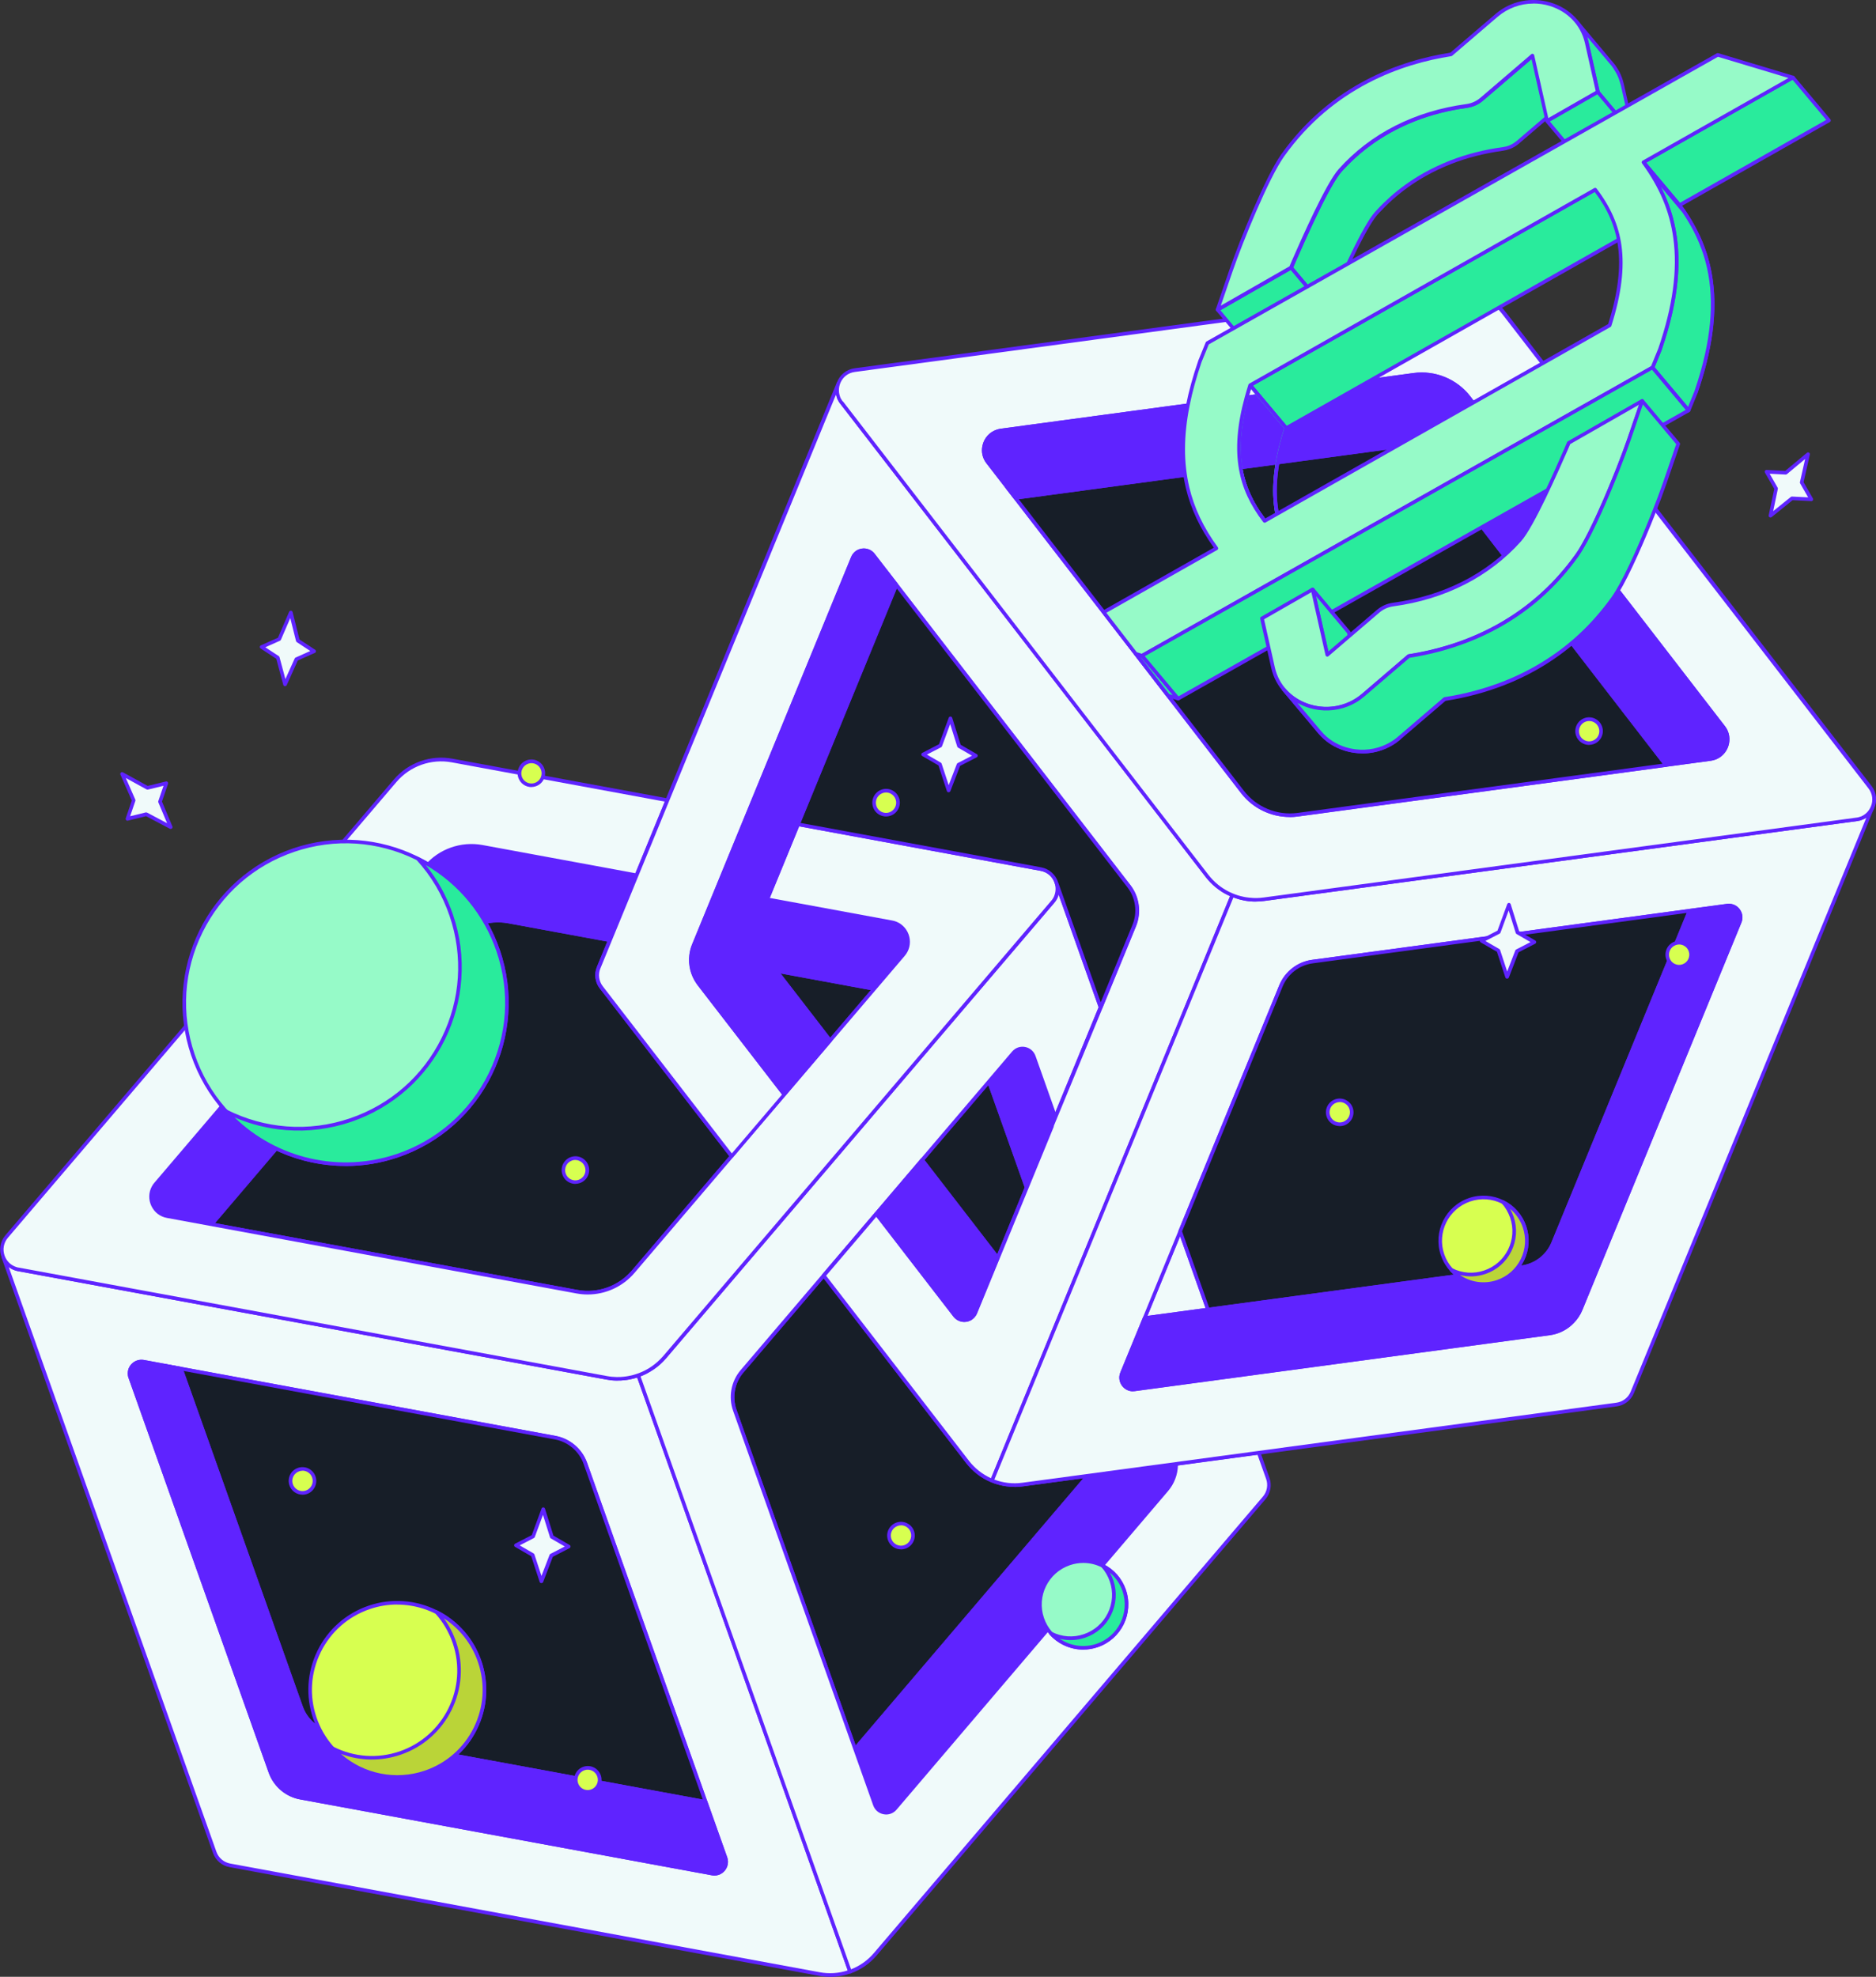 <?xml version="1.0" encoding="UTF-8"?><svg id="Layer_2" xmlns="http://www.w3.org/2000/svg" xmlns:xlink="http://www.w3.org/1999/xlink" viewBox="0 0 300 316.05"><rect x="0" y="0" width="300" height="316.05" fill="#333333" stroke="none"/><defs><style>.cls-1{fill:#427d5c;}.cls-2{fill:#171e28;}.cls-3{isolation:isolate;}.cls-4{fill:#f0fafa;}.cls-5{clip-path:url(#clippath-1);}.cls-6{fill:#5f23ff;}.cls-7{fill:#96fac8;}.cls-8{fill:#d7ff50;}.cls-9{fill:#bad438;}.cls-10{fill:#29eb9c;}.cls-11{clip-path:url(#clippath);}</style><clipPath id="clippath"><path class="cls-6" d="M207.99,90.43c-.08,0-.16-.03-.22-.1l-5.76-6.86s0,0,0-.01c-2.25-2.96-3.52-5.84-3.97-9.06-.51-3.65.01-7.87,1.61-12.9.03-.1.12-.17.22-.19.1-.02.21.02.28.1l5.76,6.86c.06.08.08.18.05.27-1.57,4.95-2.1,9.09-1.59,12.65.44,3.12,1.67,5.92,3.86,8.79.09.12.07.3-.05.4-.05.04-.12.06-.18.06ZM202.45,83.1l3.04,3.62c-.88-1.76-1.43-3.55-1.7-5.47-.51-3.61,0-7.79,1.57-12.75l-5.32-6.34c-1.45,4.73-1.92,8.71-1.44,12.15.44,3.12,1.66,5.91,3.85,8.79Z"/></clipPath><clipPath id="clippath-1"><path class="cls-6" d="M271.22,62.96c-.08,0-.16-.04-.22-.1l-5.76-6.86c-.06-.08-.08-.18-.05-.28,2.31-6.74,3.1-12.51,2.4-17.64-.58-4.29-2.18-8.09-5.01-11.97-.09-.13-.07-.3.05-.4.12-.1.3-.08.4.04l5.76,6.86s0,0,.01.02c2.89,3.95,4.52,7.84,5.11,12.23.71,5.22-.08,11.08-2.43,17.9-.03.1-.12.17-.22.19-.02,0-.04,0-.05,0ZM265.78,55.74l5.33,6.35c2.19-6.53,2.92-12.15,2.24-17.16-.58-4.29-2.17-8.09-5-11.96l-2.98-3.55c1.47,2.74,2.38,5.54,2.79,8.57.71,5.19-.07,10.99-2.37,17.75Z"/></clipPath></defs><g id="Design"><path class="cls-4" d="M101.58,220.03c-.11.03-.21.06-.32.09-.24.06-.49.12-.74.16-.26.05-.53.08-.79.11-.16.02-.32.03-.48.04-.21.01-.43.01-.65.01-.54,0-1.08-.06-1.62-.16L2.92,202.94s0,0,0,0c-.07-.01-.15-.03-.22-.05-.03,0-.07-.02-.1-.03-.04-.01-.08-.02-.11-.03-.04-.01-.09-.03-.13-.05-.02,0-.05-.02-.07-.03-.05-.02-.1-.04-.15-.07-.01,0-.03-.01-.04-.02-.06-.03-.12-.06-.17-.09,0,0,0,0-.01,0-.64-.36-1.11-.93-1.38-1.58l33.81,95.17c.38,1.07,1.3,1.85,2.41,2.06l94.27,17.38c1.67.31,3.36.16,4.91-.39l-33.87-95.34c-.16.06-.32.11-.49.16ZM116.01,297.04c.16.44.14.88,0,1.27-.3.83-1.16,1.41-2.14,1.23l-65.82-12.13c-.14-.03-.28-.06-.41-.09-2.04-.52-3.7-2.02-4.41-4.02l-22.4-63.07c-.08-.22-.11-.43-.11-.64,0-.11.01-.21.03-.32.02-.1.04-.19.07-.29,0,0,0-.01,0-.02.02-.06.04-.11.07-.17.05-.1.1-.2.17-.29.02-.03.05-.06.07-.1.04-.04.07-.09.11-.13,0,0,0-.01.01-.02.42-.43,1.04-.67,1.71-.55l3.56.66,62.26,11.48c2.23.41,4.07,1.98,4.83,4.12l19.22,54.12h0l3.18,8.95Z"/><path class="cls-6" d="M132.75,316.05c-.59,0-1.19-.05-1.78-.16l-94.27-17.38c-1.21-.22-2.22-1.08-2.63-2.24L.26,201.1c-.05-.15.02-.31.17-.36.15-.06.31.02.37.16.25.61.69,1.12,1.25,1.44h0s0,0,.01,0c.06.03.11.06.16.08l.04.02s.09.04.14.06c.01,0,.02,0,.03.01l.06.02s.06.02.1.04c.02,0,.05.01.07.02l.07.02s.04.01.05.02c.06.02.13.03.2.04,0,0,0,0,0,0l94.05,17.34c.52.1,1.05.15,1.58.16.21,0,.42,0,.63-.01.14,0,.29-.02.47-.04.27-.03.53-.06.77-.11.23-.04.47-.1.72-.16.1-.03.21-.06.31-.09h0c.18-.05.33-.1.47-.15.07-.03.15-.02.22.01.07.03.12.09.15.16l33.87,95.34c.05.15-.03.31-.17.37-1.06.38-2.17.57-3.28.57ZM1.4,202.58l33.21,93.49c.34.97,1.19,1.68,2.2,1.87l94.27,17.38c1.5.28,3.04.18,4.49-.29l-33.67-94.8c-.07.02-.15.05-.23.07-.11.03-.22.06-.33.09-.26.07-.51.12-.76.17-.26.05-.53.08-.82.11-.19.02-.34.03-.5.04-.22.01-.44.01-.66.01-.56,0-1.12-.07-1.67-.17L2.87,203.23s0,0,0,0c-.08-.01-.15-.03-.23-.05-.03,0-.05-.01-.08-.02l-.06-.02s-.06-.02-.09-.03c-.04-.01-.08-.03-.12-.04l-.05-.02s-.04-.01-.05-.02c-.06-.02-.12-.05-.17-.07h-.01s-.02-.01-.03-.02c-.06-.03-.12-.06-.19-.1h0c-.13-.08-.25-.16-.37-.25ZM101.58,220.03h0,0ZM114.22,299.86c-.13,0-.27-.01-.4-.04l-65.82-12.13c-.14-.03-.29-.06-.43-.09-2.15-.55-3.87-2.12-4.61-4.21l-22.4-63.07c-.09-.24-.13-.49-.13-.74,0-.12.01-.24.03-.37.02-.12.05-.23.08-.33v-.02c.03-.06.06-.13.09-.19.05-.12.12-.23.19-.33.03-.04.05-.07.08-.11.04-.05.08-.1.13-.15,0,0,.01-.01.02-.02.51-.53,1.25-.76,1.97-.63l65.82,12.13c2.32.43,4.26,2.08,5.05,4.3l22.4,63.07h0c.17.48.17.99,0,1.47-.32.89-1.15,1.46-2.06,1.46ZM22.6,217.97c-.43,0-.84.17-1.15.49h-.01s-.06.08-.09.12c-.02.03-.04.05-.06.08-.05.08-.1.16-.14.25-.02.05-.04.1-.06.14v.02c-.03.07-.05.15-.07.24-.02.09-.02.18-.02.27,0,.18.03.37.1.55l22.4,63.07c.68,1.91,2.25,3.34,4.21,3.84.13.03.26.06.39.09l65.82,12.13c.89.16,1.58-.4,1.82-1.05.13-.35.13-.72,0-1.08h0s-22.4-63.07-22.4-63.07c-.72-2.03-2.49-3.54-4.61-3.93l-65.82-12.13c-.1-.02-.2-.03-.3-.03Z"/><path class="cls-2" d="M48.15,272.94c.76,2.14,2.6,3.7,4.83,4.12l59.85,11.03-19.22-54.12c-.76-2.14-2.6-3.7-4.83-4.12l-62.26-11.48,2.41.44,19.22,54.12Z"/><path class="cls-6" d="M112.83,288.37s-.03,0-.05,0l-59.85-11.03c-2.32-.43-4.26-2.08-5.05-4.3l-19.17-53.96-2.25-.41c-.16-.03-.26-.18-.23-.33.03-.16.18-.26.33-.23l2.41.44s0,0,0,0l59.85,11.03c2.32.43,4.26,2.08,5.05,4.3l19.22,54.12c.03.1.01.2-.05.28-.06.06-.14.1-.22.1ZM48.42,272.84c.72,2.03,2.49,3.54,4.61,3.93l59.36,10.94-19.06-53.65c-.72-2.03-2.49-3.54-4.61-3.93l-59.36-10.94,19.06,53.65Z"/><path class="cls-2" d="M186.58,238.2l-43.42,50.94c-.95,1.11-2.75.78-3.24-.6l-3.18-8.95,37.21-43.65-10.43,1.4c-1.68.23-3.37,0-4.89-.63-1.52-.62-2.88-1.64-3.92-2.99l-23.01-29.8-13.05,15.31c-1.47,1.72-1.91,4.1-1.15,6.24l22.4,63.07c.49,1.38,2.29,1.71,3.24.6l43.42-50.94c1.01-1.18,1.53-2.67,1.52-4.17h0c.01,1.5-.51,2.99-1.52,4.17Z"/><path class="cls-6" d="M141.73,290.1c-.13,0-.27-.01-.41-.04-.78-.14-1.4-.67-1.67-1.42l-22.4-63.07c-.79-2.23-.33-4.72,1.2-6.52l13.05-15.31c.06-.07.14-.1.23-.1.09,0,.17.04.22.11l23.01,29.8c.99,1.28,2.3,2.28,3.8,2.9,1.5.61,3.13.83,4.74.61l10.43-1.4c.12-.02.23.04.29.15.06.1.04.23-.03.32l-37.1,43.53,3.12,8.79c.2.55.66.94,1.23,1.05.57.11,1.14-.1,1.52-.54l43.42-50.94c.93-1.1,1.45-2.49,1.45-3.93,0-.02,0-.03,0-.05h0c0-.16.13-.29.28-.29.16,0,.29.13.29.28,0,.02,0,.04,0,.06,0,1.58-.56,3.1-1.58,4.3h0s-43.42,50.94-43.42,50.94c-.42.5-1.02.77-1.66.77ZM131.7,204.39l-12.82,15.04c-1.4,1.64-1.82,3.92-1.1,5.96l19.06,53.65,36.4-42.7-9.68,1.3c-1.7.23-3.44,0-5.03-.65-1.59-.65-2.98-1.72-4.03-3.08l-22.79-29.52Z"/><path class="cls-6" d="M116.01,297.04l-3.18-8.95-59.85-11.03c-2.23-.41-4.07-1.98-4.83-4.12l-19.22-54.12-2.41-.44-3.56-.66c-.68-.12-1.3.12-1.71.55,0,0,0,.01-.01.02-.04.04-.08.08-.11.13-.02.03-.05.06-.07.1-.06.09-.12.19-.17.29-.03.06-.05.11-.07.17,0,0,0,.01,0,.02-.03.09-.06.19-.07.29-.02.1-.03.21-.03.32,0,.21.04.43.11.64l22.4,63.07c.71,2,2.37,3.51,4.41,4.02.14.03.27.06.41.09l65.82,12.13c.98.18,1.84-.41,2.14-1.23.14-.39.16-.83,0-1.27Z"/><path class="cls-6" d="M114.22,299.86c-.13,0-.27-.01-.4-.04l-65.82-12.13c-.14-.03-.29-.06-.43-.09-2.15-.55-3.87-2.12-4.61-4.21l-22.4-63.07c-.09-.24-.13-.49-.13-.74,0-.12.01-.24.03-.37.02-.12.05-.23.08-.33v-.02c.03-.06.06-.13.09-.19.05-.12.12-.23.19-.33.03-.04.05-.07.08-.11.04-.05.08-.1.13-.15,0,0,.01-.01.02-.02.51-.53,1.25-.76,1.97-.63l5.97,1.1c.1.02.18.09.22.19l19.22,54.12c.72,2.03,2.49,3.54,4.61,3.93l59.85,11.03c.1.02.18.09.22.19l3.18,8.95h0c.17.48.17.99,0,1.47-.32.89-1.15,1.46-2.06,1.46ZM22.6,217.97c-.43,0-.84.17-1.15.49h-.01s-.06.08-.09.12c-.02.03-.04.05-.06.08-.05.08-.1.16-.14.25-.02.05-.04.1-.06.14v.02c-.03.07-.05.15-.07.24-.02.09-.02.18-.02.27,0,.18.03.37.1.55l22.4,63.07c.68,1.91,2.25,3.34,4.21,3.84.13.03.26.06.39.09l65.82,12.13c.89.16,1.58-.4,1.82-1.05.13-.35.13-.72,0-1.08l-3.12-8.79-59.69-11c-2.32-.43-4.26-2.08-5.05-4.3l-19.17-53.96-5.81-1.07c-.1-.02-.2-.03-.3-.03Z"/><path class="cls-6" d="M139.92,288.54c.49,1.38,2.29,1.71,3.24.6l43.42-50.94c1.01-1.18,1.53-2.67,1.52-4.17l-14.14,1.91-37.21,43.65,3.18,8.95Z"/><path class="cls-6" d="M141.73,290.1c-.13,0-.27-.01-.41-.04-.78-.14-1.4-.67-1.67-1.42h0s-3.18-8.95-3.18-8.95c-.03-.1-.01-.2.05-.28l37.21-43.65c.05-.05.11-.09.18-.1l14.14-1.91c.08-.01.16.01.23.07.06.05.1.13.1.21.01,1.6-.55,3.14-1.58,4.36l-43.42,50.94c-.42.5-1.02.77-1.66.77ZM140.19,288.45c.2.55.66.94,1.23,1.05.57.11,1.14-.1,1.52-.54l43.42-50.94c.87-1.03,1.38-2.31,1.44-3.65l-13.7,1.85-37.03,43.44,3.12,8.79h0Z"/><path class="cls-2" d="M95.71,154.71l1.81-4.4-16.17-2.98c-3.34-.62-6.76.6-8.97,3.18l-38.55,45.23-1.15-.21,59.59,10.99c3.34.62,6.76-.6,8.97-3.18l15.75-18.47-20.85-27c-.69-.9-.85-2.1-.42-3.14Z"/><path class="cls-6" d="M93.99,206.96c-.59,0-1.18-.05-1.77-.16l-58.44-10.77s0,0,0,0l-1.15-.21c-.16-.03-.26-.18-.23-.33.03-.16.18-.26.33-.23l.99.18,38.44-45.1c2.26-2.66,5.8-3.91,9.24-3.28l16.17,2.98c.09.02.16.07.2.14.04.08.05.17.01.25l-1.81,4.4-.27-.11.27.11c-.39.95-.24,2.05.39,2.86l20.85,27c.08.11.08.26,0,.36l-15.75,18.47c-1.88,2.2-4.63,3.44-7.47,3.44ZM34.37,195.55l57.95,10.68c3.23.6,6.56-.59,8.7-3.09l15.6-18.3-20.71-26.81c-.75-.97-.93-2.29-.46-3.43l1.67-4.07-15.83-2.92c-3.23-.6-6.56.59-8.7,3.09l-38.23,44.85Z"/><path class="cls-6" d="M72.38,150.51c2.21-2.59,5.62-3.8,8.97-3.18l16.17,2.98,4.27-10.39-24.69-4.55c-3.34-.62-6.76.6-8.97,3.18l-20.63,24.2-22.59,26.5c-.15.17-.27.36-.38.55-1,1.83.04,4.23,2.22,4.63l5.92,1.09,1.15.21,38.55-45.23Z"/><path class="cls-6" d="M33.83,196.03s-.03,0-.05,0l-7.07-1.3c-1.11-.2-2.01-.9-2.49-1.91-.48-1-.45-2.18.08-3.14.11-.21.25-.41.41-.59l43.22-50.7c2.26-2.66,5.8-3.91,9.24-3.28l24.69,4.55c.09.02.16.07.2.14s.05.17.01.25l-4.27,10.39c-.05.13-.18.2-.32.17l-16.17-2.98c-3.23-.6-6.56.59-8.7,3.09l-38.55,45.23c-.06.06-.14.1-.22.1ZM75.39,135.51c-2.68,0-5.27,1.17-7.03,3.24l-43.22,50.7c-.13.16-.25.32-.34.5-.44.8-.46,1.78-.06,2.62.4.84,1.16,1.42,2.08,1.59l6.91,1.27,38.44-45.1.22.19-.22-.19c2.26-2.66,5.8-3.91,9.24-3.28l15.95,2.94,4.04-9.84-24.34-4.49c-.55-.1-1.11-.15-1.66-.15Z"/><polygon class="cls-2" points="147.47 185.45 159.55 201.1 164.17 189.86 158.15 172.92 147.47 185.45"/><path class="cls-6" d="M159.55,201.38c-.09,0-.17-.04-.23-.11l-12.08-15.65c-.08-.11-.08-.26,0-.36l10.68-12.53c.07-.08.17-.11.27-.1.1.02.18.09.22.19l6.02,16.94c.02.07.02.14,0,.21l-4.61,11.24c-.04.09-.13.16-.23.18-.01,0-.03,0-.04,0ZM147.84,185.46l11.64,15.07,4.38-10.67-5.82-16.37-10.21,11.97Z"/><path class="cls-6" d="M165.33,168.9c-.49-1.37-2.26-1.71-3.22-.62,0,0-.02.02-.02.03l-.31.37-3.62,4.25,6.02,16.94,4.62-11.24-3.46-9.73Z"/><path class="cls-6" d="M164.17,190.15s0,0,0,0c-.12,0-.22-.08-.26-.19l-6.02-16.94c-.03-.1-.01-.2.05-.28l3.94-4.62s.01-.02.02-.02c0,0,0,0,0,0,.52-.59,1.29-.85,2.06-.7.77.15,1.38.68,1.65,1.42l3.46,9.73c.02.07.02.14,0,.21l-4.62,11.24c-.04.11-.15.18-.27.18ZM158.48,172.98l5.71,16.08,4.29-10.44-3.42-9.62c-.19-.54-.65-.94-1.21-1.04-.57-.11-1.14.08-1.52.52,0,0-.01.01-.02.02h0s-3.83,4.5-3.83,4.5Z"/><polygon class="cls-2" points="139.79 158.1 124.13 155.22 132.74 166.37 139.99 157.87 139.79 158.1"/><path class="cls-6" d="M132.74,166.66s0,0,0,0c-.09,0-.17-.04-.22-.11l-8.61-11.16c-.07-.09-.08-.22-.02-.33.06-.1.18-.15.3-.13l15.5,2.86.09-.11c.1-.12.28-.14.4-.03.12.1.14.28.03.4h0s0,0,0,0l-7.24,8.5c-.05.06-.13.1-.22.1ZM124.81,155.63l7.94,10.28,6.5-7.62-14.44-2.66Z"/><path class="cls-6" d="M139.99,157.87l4.47-5.24c1.44-1.68.73-4.2-1.2-4.99-.2-.08-.41-.14-.64-.19l-19.93-3.67-1.18,2.86c-.86,2.1-.54,4.49.85,6.29l1.77,2.29,15.66,2.89.2-.23Z"/><path class="cls-6" d="M139.79,158.39s-.03,0-.05,0l-15.66-2.89c-.07-.01-.13-.05-.18-.11l-1.77-2.29c-1.44-1.87-1.78-4.39-.89-6.57l1.18-2.86c.05-.13.18-.2.32-.17l19.93,3.67c.24.04.47.11.69.2,1.01.41,1.78,1.31,2.04,2.39.26,1.09,0,2.2-.73,3.06l-4.47,5.24h0s-.2.23-.2.23c-.06.06-.14.1-.22.1ZM139.99,157.87h0,0ZM124.29,154.95l15.39,2.84,4.56-5.35c.61-.71.83-1.64.61-2.55-.22-.9-.86-1.65-1.7-1.99-.18-.08-.38-.13-.58-.17l-19.7-3.63-1.09,2.65c-.82,2-.51,4.29.81,6l1.7,2.2Z"/><polygon class="cls-4" points="181.51 214.44 183.03 210.74 193.17 209.37 188.72 196.86 181.51 214.44 181.51 214.44"/><path class="cls-6" d="M181.51,214.73s-.07,0-.11-.02c-.15-.06-.22-.23-.16-.37l1.52-3.7s0,0,0,0l5.7-13.87c.05-.11.16-.18.27-.18.12,0,.22.08.26.19l4.44,12.51c.03.08.02.17-.03.25-.05.07-.12.12-.21.14l-9.98,1.34-1.46,3.55c-.05.11-.15.18-.27.18ZM188.71,197.66l-5.22,12.72,9.3-1.25-4.07-11.47Z"/><path class="cls-4" d="M202.75,236.35l-1.45-4.09-13.2,1.78c.01,1.5-.51,2.99-1.52,4.17l-43.42,50.94c-.95,1.11-2.75.78-3.24-.6l-22.4-63.07c-.76-2.14-.32-4.51,1.15-6.24l13.05-15.31,8.41-9.87,7.34-8.62,10.68-12.53h0s3.62-4.25,3.62-4.25l.31-.37s.02-.02.02-.03c.96-1.08,2.73-.75,3.22.62l3.46,9.73,7.22-17.58-7.06-19.87c.2.67.19,1.41-.08,2.09,0,0,0,0,0,.01-.02.06-.05.12-.08.18,0,.01-.01.03-.02.04-.02.05-.05.1-.08.15-.01.02-.03.04-.04.07-.02.04-.05.08-.07.12-.02.03-.05.07-.07.1-.02.03-.04.06-.06.08-.04.06-.09.12-.14.18l-27.65,32.44-7.34,8.62-8.41,9.87-18.64,21.87c-.56.66-1.19,1.23-1.88,1.7-.37.25-.75.48-1.15.69-.38.19-.77.36-1.17.5l33.87,95.34c1.55-.55,2.95-1.5,4.06-2.79l62.19-72.96c.74-.86.95-2.05.57-3.12Z"/><path class="cls-6" d="M135.93,315.5c-.12,0-.23-.07-.27-.19l-33.87-95.34c-.03-.07-.02-.15.01-.22.03-.07.09-.12.16-.15.39-.14.77-.3,1.14-.49.38-.19.76-.42,1.11-.67.68-.47,1.29-1.03,1.83-1.65l62.05-72.79c.04-.05.09-.11.13-.16.01-.01.02-.03.03-.04l.04-.06s.03-.04.04-.06c.02-.03.04-.06.05-.09l.03-.05s.01-.02.02-.03c.03-.05.05-.09.07-.14,0,0,0-.02.01-.02h0c.02-.06.05-.11.07-.17,0,0,0,0,0-.01.23-.6.26-1.27.07-1.9-.05-.15.04-.31.19-.36.15-.05.31.03.36.18l7.06,19.87c.02.07.02.14,0,.21l-7.22,17.58c-.05.11-.15.18-.27.18-.12,0-.22-.08-.26-.19l-3.46-9.73c-.19-.54-.65-.94-1.21-1.04-.57-.11-1.14.08-1.52.52,0,0-.01.01-.02.02l-3.94,4.62-39.48,46.32c-1.4,1.64-1.82,3.92-1.1,5.96l22.4,63.07c.2.55.66.94,1.23,1.05.57.11,1.14-.1,1.52-.54l43.42-50.94c.95-1.11,1.46-2.52,1.45-3.98,0-.14.11-.27.25-.29l13.2-1.78c.14-.02.26.06.31.19l1.45,4.09h0c.41,1.16.17,2.46-.63,3.4l-62.19,72.96c-1.11,1.31-2.56,2.3-4.18,2.88-.03.01-.06.02-.1.02ZM102.43,220.05l33.67,94.8c1.42-.55,2.68-1.45,3.66-2.61l62.19-72.96c.67-.78.87-1.87.52-2.84l-1.38-3.87-12.72,1.71c-.04,1.51-.6,2.96-1.58,4.11l-43.42,50.94c-.51.6-1.29.88-2.06.73-.78-.14-1.4-.67-1.67-1.42l-22.4-63.07c-.79-2.23-.33-4.72,1.2-6.52l43.42-50.94s.01-.02.02-.02c0,0,0,0,0,0,.52-.59,1.29-.85,2.06-.7.77.15,1.38.68,1.65,1.42l3.2,9.02,6.89-16.78-6.42-18.08c-.04.14-.08.28-.13.42,0,0,0,.01,0,.01-.03.07-.06.13-.08.19,0,0,0,.02-.02.03h0c-.03.06-.05.12-.08.17,0,.02-.02.03-.03.05l-.03.04s-.04.07-.07.11c-.02.03-.04.05-.05.08l-.04.05s-.03.04-.05.06c-.05.07-.1.13-.15.19l-62.05,72.79c-.57.66-1.22,1.25-1.94,1.75-.38.26-.78.5-1.18.71-.3.15-.62.3-.94.42Z"/><path class="cls-4" d="M168.92,141.1l.03.07c-.33-1.09-1.22-2-2.49-2.23l-38.84-7.16-4.92,11.99,19.93,3.67c.23.04.44.1.64.19,1.93.79,2.64,3.31,1.2,4.99l-4.47,5.24-7.25,8.5-7.34,8.62-8.41,9.87-15.75,18.47c-2.21,2.59-5.62,3.8-8.97,3.18l-59.59-10.99-5.92-1.09c-2.18-.4-3.22-2.8-2.22-4.63.1-.19.23-.37.38-.55l22.59-26.5,20.63-24.2c2.21-2.59,5.62-3.8,8.97-3.18l24.69,4.55,4.92-11.99-34.44-6.35c-3.39-.62-6.85.61-9.09,3.23L1.06,197.7c-.84.99-.96,2.26-.53,3.31l-.03-.07c.26.68.74,1.27,1.4,1.65,0,0,0,0,.01,0,.06.03.11.06.17.09.01,0,.03.01.04.02.05.02.1.05.15.07.02,0,.05.02.07.03.04.02.09.03.13.05.04.01.08.02.11.03.03,0,.07.02.1.03.07.02.14.03.22.05,0,0,0,0,0,0l94.06,17.34c.54.1,1.08.15,1.62.16.22,0,.43,0,.65-.01.16,0,.32-.02.48-.04.27-.03.53-.06.79-.11.25-.05.49-.1.74-.16.11-.03.21-.06.32-.09.57-.17,1.13-.39,1.66-.66.4-.2.78-.43,1.15-.69.69-.48,1.32-1.05,1.88-1.7l18.64-21.87,8.41-9.87,7.34-8.62,27.65-32.44c.05-.06.1-.12.14-.18.02-.03.04-.06.06-.08.02-.03.05-.06.07-.1.03-.04.05-.08.07-.12.01-.02.03-.04.04-.07.03-.05.05-.1.08-.15,0-.01.01-.03.02-.04.03-.06.05-.12.08-.18,0,0,0,0,0-.01.28-.71.28-1.48.05-2.17Z"/><path class="cls-6" d="M98.77,220.73c-.06,0-.11,0-.17,0-.56,0-1.12-.07-1.67-.17L2.87,203.23s0,0,0,0c-.08-.01-.16-.03-.23-.05-.03,0-.05-.01-.08-.02l-.06-.02s-.06-.02-.09-.03c-.04-.01-.08-.03-.13-.05l-.04-.02s-.04-.01-.05-.02c-.06-.03-.12-.05-.17-.07h0s-.02-.01-.03-.02c-.06-.03-.12-.06-.19-.1h0c-.66-.38-1.19-.97-1.49-1.69,0-.01-.01-.02-.02-.04-.5-1.22-.28-2.6.57-3.6l62.13-72.88c2.29-2.69,5.88-3.97,9.36-3.32l34.44,6.35c.09.02.16.07.2.14s.05.17.01.25l-4.92,11.99c-.05.13-.18.2-.32.17l-24.69-4.55c-3.23-.6-6.56.59-8.7,3.09l-43.22,50.7c-.13.16-.25.32-.34.5-.44.8-.46,1.78-.06,2.62.4.84,1.16,1.42,2.08,1.59l65.52,12.08c3.23.6,6.56-.59,8.7-3.09l43.22-50.7c.61-.71.83-1.64.61-2.55-.22-.9-.86-1.65-1.7-1.99-.18-.08-.38-.13-.58-.17l-19.93-3.67c-.09-.02-.16-.07-.2-.14s-.05-.17-.01-.25l4.93-11.99c.05-.13.18-.2.32-.17l38.84,7.16c1.29.24,2.33,1.17,2.72,2.43,0,.01,0,.03,0,.04.22.74.18,1.53-.09,2.24,0,0,0,.01,0,.02-.03.06-.05.13-.08.19,0,.01-.01.02-.02.03h0c-.02.06-.05.12-.08.17,0,.02-.02.03-.03.05l-.03.04s-.04.07-.07.11c-.02.03-.04.05-.05.08l-.04.05s-.03.04-.04.06c-.05.07-.1.13-.15.19l-62.05,72.79c-.57.66-1.22,1.26-1.94,1.75-.38.26-.78.5-1.18.71-.54.28-1.12.5-1.71.68-.11.03-.22.06-.33.09-.26.07-.51.12-.76.17-.26.05-.53.08-.82.11-.19.02-.34.03-.5.04-.16,0-.33.01-.5.01ZM2.98,202.66l94.06,17.34c.52.1,1.05.15,1.58.16.21,0,.42,0,.63-.01.14,0,.29-.02.47-.04.27-.03.53-.06.77-.11.23-.04.47-.1.72-.16.1-.03.21-.06.31-.09.56-.17,1.1-.38,1.61-.64.38-.19.76-.42,1.11-.67.68-.47,1.29-1.03,1.83-1.65l62.05-72.79c.04-.05.09-.11.13-.16.01-.01.02-.03.03-.04l.04-.06s.03-.04.04-.06c.02-.03.03-.06.05-.09l.03-.05s.01-.02.02-.03c.02-.05.05-.09.07-.14,0,0,0-.02.01-.02h0c.02-.06.05-.11.07-.17,0,0,0-.01,0-.01.24-.62.26-1.32.04-1.97,0-.01,0-.02,0-.04-.35-1.02-1.18-1.73-2.24-1.93l-38.61-7.12-4.7,11.45,19.58,3.61c.24.04.47.11.69.2,1.01.41,1.78,1.31,2.04,2.39.26,1.09,0,2.2-.73,3.06l-43.22,50.7c-1.88,2.2-4.63,3.44-7.47,3.44-.59,0-1.18-.05-1.77-.16l-65.52-12.08c-1.11-.2-2.01-.9-2.49-1.91-.48-1-.45-2.18.08-3.14.11-.21.25-.41.41-.59l43.22-50.7c2.26-2.66,5.8-3.91,9.24-3.28l24.46,4.51,4.7-11.45-34.09-6.28c-3.28-.6-6.66.6-8.82,3.13L1.27,197.88c-.7.82-.89,1.9-.52,2.91,0,.01.01.02.02.04.24.64.7,1.17,1.28,1.5h0s0,0,.01,0c.05.03.11.06.16.08l.03.02s.09.04.14.06c.01,0,.02,0,.03.01l.05.02s.07.03.1.04c.02,0,.05.01.07.02l.07.02s.04.01.05.02c.06.02.13.03.2.04,0,0,0,0,0,0h0Z"/><path class="cls-4" d="M197,143.09c-.37-.15-.73-.33-1.07-.53-.19-.11-.37-.22-.55-.34-.27-.18-.53-.37-.78-.57-.58-.47-1.12-1.02-1.59-1.63l-58.46-75.7h0c-.05-.06-.09-.12-.13-.18-.02-.03-.04-.06-.05-.09-.02-.03-.04-.07-.06-.1-.02-.04-.04-.08-.07-.12-.01-.02-.02-.05-.04-.07-.02-.05-.05-.1-.07-.15,0-.01-.01-.03-.02-.04-.02-.06-.05-.12-.07-.18,0,0,0,0,0-.01-.23-.7-.21-1.43.03-2.09l-27.37,66.65-4.92,11.99-4.27,10.39-1.81,4.4c-.43,1.05-.27,2.25.42,3.14l20.85,27,8.41-9.87-7.92-10.26-5.7-7.38c-.06-.08-.12-.16-.18-.24-.91-1.29-1.29-2.87-1.1-4.4.07-.56.21-1.11.43-1.64l3.61-8.79,4.92-11.99,16.89-41.13c.16-.38.41-.67.72-.87,0,0,.01,0,.02-.01.22-.14.46-.23.72-.27.09-.01.18-.02.28-.03,0,0,0,0,.01,0,.56,0,1.13.23,1.52.74l2.02,2.62,38.88,50.36c1.39,1.79,1.71,4.19.85,6.29l-5.37,13.07-7.83,18.95.02.06-4.03,9.81-4.61,11.24h0s-3.61,8.79-3.61,8.79c-.19.47-.53.8-.93.99-.76.37-1.75.21-2.34-.55l-12.55-16.26-8.41,9.87,23.01,29.8c1.04,1.35,2.4,2.36,3.92,2.99l11.89-28.95,4.62-11.24,7.22-17.58,14.71-35.83s-.05-.02-.07-.03Z"/><path class="cls-6" d="M158.64,237s-.07,0-.11-.02c-1.59-.65-2.98-1.72-4.03-3.08l-23.01-29.8c-.08-.11-.08-.26,0-.36l8.41-9.87c.06-.07.14-.1.23-.1.09,0,.17.04.22.11l12.55,16.26c.47.61,1.29.8,1.98.47.36-.17.63-.46.79-.84l12.21-29.73c0-.05,0-.11.02-.16l7.83-18.95,5.37-13.07c.82-2,.51-4.29-.81-6l-40.91-52.98c-.31-.4-.77-.63-1.27-.63,0,0-.01,0-.02,0,0,0,0,0-.01,0-.08,0-.16,0-.23.02-.22.04-.42.11-.61.23h-.02c-.27.19-.48.44-.61.75l-25.42,61.91c-.21.5-.34,1.03-.41,1.57-.18,1.49.19,2.98,1.05,4.2.06.09.12.16.17.23l13.62,17.64c.08.11.08.26,0,.36l-8.41,9.87c-.06.07-.14.1-.23.1-.09,0-.17-.04-.22-.11l-20.85-27c-.75-.97-.93-2.29-.46-3.43l38.37-93.43c.06-.14.22-.21.37-.16.15.06.22.22.17.36-.22.62-.23,1.3-.02,1.91h0c.02.07.04.13.06.18h0s0,.03.01.04c.02.05.04.09.06.14,0,.01.01.02.02.03l.03.05s.03.06.05.09c.01.02.02.04.04.06l.04.07s.02.03.03.05c.04.06.08.11.12.17,0,0,0,0,0,0l58.45,75.7c.45.58.97,1.12,1.54,1.58.24.2.5.38.75.55.17.11.35.22.53.33.33.19.68.36,1.04.51l.04.02s.02,0,.03.01c.15.06.22.23.16.37l-38.43,93.59c-.05.11-.15.18-.27.18ZM132.09,203.94l22.87,29.62c.93,1.2,2.15,2.16,3.53,2.78l38.22-93.06c-.32-.14-.62-.3-.92-.46-.19-.11-.38-.22-.56-.35-.27-.18-.54-.38-.8-.59-.61-.49-1.16-1.06-1.64-1.68l-58.46-75.7s0,0,0,0c-.05-.06-.1-.13-.14-.19-.01-.02-.03-.04-.04-.07l-.03-.06s-.03-.05-.05-.08c-.02-.04-.04-.07-.06-.11l-.02-.04s-.02-.04-.03-.05c-.03-.06-.05-.11-.07-.17h0s-.01-.03-.01-.04c-.03-.06-.05-.13-.07-.2h0c-.05-.15-.09-.3-.11-.44l-37.69,91.78c-.39.95-.24,2.05.39,2.86l20.63,26.72,8.03-9.42-13.48-17.46c-.06-.07-.12-.15-.18-.25-.94-1.34-1.35-2.98-1.15-4.6.07-.59.22-1.17.45-1.72l25.42-61.91c.17-.42.46-.76.83-1.01,0,0,.02,0,.02-.01.25-.16.53-.26.82-.31.11-.02.21-.03.32-.03,0,0,.01,0,.02,0,.69,0,1.33.3,1.75.85l40.91,52.98c1.44,1.87,1.78,4.39.89,6.57l-5.37,13.07-7.79,18.85c0,.05,0,.11-.02.16l-12.25,29.83c-.21.5-.59.91-1.07,1.14-.94.45-2.05.19-2.69-.64l-12.34-15.98-8.03,9.42Z"/><path class="cls-4" d="M297.95,130.69s0,0-.01,0c-.06.03-.12.06-.18.08-.01,0-.03.01-.04.02-.05.02-.1.04-.16.06-.02,0-.05.02-.07.02-.04.01-.09.03-.13.04-.04.01-.08.02-.12.03-.03,0-.06.02-.1.02-.07.01-.15.03-.22.04l-47.39,6.39-47.39,6.39c-.75.1-1.51.11-2.25.04-.02,0-.04,0-.06,0-.19-.02-.37-.04-.55-.07-.12-.02-.24-.04-.36-.06-.21-.04-.42-.09-.62-.14-.15-.04-.3-.09-.45-.13-.26-.08-.51-.17-.76-.27l-14.71,35.83-7.22,17.58-4.62,11.24-11.89,28.95c1.52.62,3.2.86,4.89.63l10.43-1.4,14.14-1.91,13.2-1.78,57.23-7.71c1.12-.15,2.08-.89,2.51-1.94l38.37-93.42c-.3.64-.8,1.18-1.45,1.51ZM184.11,221.77l-2.68.36c-1.45.2-2.57-1.25-2.01-2.61l2.09-5.08,7.22-17.58,16.12-39.25c.86-2.1,2.77-3.57,5.02-3.88l60.32-8.13h0s5.17-.7,5.17-.7l.85-.11c.05,0,.1-.01.15-.01,1.38-.08,2.4,1.32,1.86,2.62l-25.42,61.91c-.32.79-.79,1.49-1.37,2.07,0,0,0,0-.01.01-.08.08-.17.16-.26.24-.93.83-2.1,1.38-3.38,1.55l-50.81,6.85-12.85,1.73"/><path class="cls-6" d="M162.26,237.72c-1.27,0-2.54-.25-3.73-.73-.15-.06-.22-.23-.16-.37l38.43-93.59c.06-.15.23-.22.37-.16.23.1.48.18.74.27.16.05.31.09.44.13.2.05.4.1.61.14.11.02.22.04.35.06.18.03.36.05.54.07h.06c.73.08,1.46.06,2.18-.04l94.79-12.77c.07,0,.14-.02.2-.03.02,0,.03,0,.05-.01l.07-.02s.05-.01.07-.02c.03,0,.06-.02.09-.03l.06-.02s.02,0,.03-.01c.05-.02.1-.04.14-.05,0,0,.02,0,.03,0h.01c.05-.03.1-.05.16-.08,0,0,0,0,.01,0,.57-.29,1.04-.78,1.32-1.37.07-.14.23-.2.38-.14.14.06.21.23.15.37l-38.37,93.42c-.47,1.14-1.52,1.95-2.74,2.11l-95,12.8c-.43.06-.87.09-1.31.09ZM159.02,236.56c1.42.53,2.96.71,4.47.5l95-12.8c1.02-.14,1.89-.81,2.28-1.76l37.69-91.78c-.12.08-.25.16-.38.22h0s-.01,0-.02,0c-.07.03-.13.06-.19.09-.01,0-.02,0-.03.01h-.01c-.05.02-.11.05-.17.07-.02,0-.04.01-.06.02l-.05.02s-.08.03-.12.04c-.03,0-.06.02-.1.02h-.06s-.05.03-.08.03c-.08.02-.16.03-.24.04l-94.79,12.77c-.77.1-1.54.12-2.31.05h-.06c-.19-.03-.38-.05-.57-.08-.14-.02-.26-.04-.37-.07-.21-.04-.43-.09-.64-.15-.14-.04-.29-.08-.46-.14-.18-.06-.35-.12-.51-.18l-38.22,93.06ZM297.83,130.43s0,0,0,0c0,0,0,0,0,0ZM297.83,130.43s0,0,0,0c0,0,0,0,0,0ZM181.17,222.44c-.67,0-1.3-.31-1.72-.85-.48-.63-.59-1.44-.29-2.17l25.42-61.91c.9-2.18,2.91-3.74,5.25-4.05l66.33-8.94c.05,0,.11-.01.17-.02.75-.04,1.46.3,1.9.92.44.62.53,1.4.24,2.1l-25.42,61.91c-.33.81-.82,1.54-1.44,2.16h-.01c-.09.1-.18.18-.27.27-.99.89-2.21,1.45-3.53,1.62l-63.65,8.58-.04-.28.04.28-2.68.36c-.1.01-.2.02-.3.02ZM276.46,145.06s-.06,0-.09,0c-.05,0-.09,0-.13.01l-66.33,8.94c-2.14.29-3.97,1.71-4.79,3.7l-25.42,61.91c-.22.54-.14,1.14.22,1.6.36.46.92.69,1.49.61l66.33-8.94c1.2-.16,2.32-.68,3.22-1.48.09-.08.17-.15.25-.23h.01c.57-.58,1.01-1.24,1.31-1.99l25.42-61.91c.21-.52.15-1.1-.18-1.55-.31-.43-.79-.68-1.31-.68Z"/><path class="cls-4" d="M134.05,63.38s0,0,0,.01c.02.06.04.12.07.18,0,.01.01.03.02.04.02.05.04.1.07.15.01.02.02.05.04.07.02.04.04.08.07.12.02.03.04.07.06.1.02.03.03.06.05.09.04.06.08.12.13.18,0,0,0,0,0,0l58.46,75.7c.47.61,1.01,1.15,1.59,1.63.25.2.51.39.78.57.18.12.36.23.55.34.35.2.71.37,1.07.53.27.11.55.22.83.31.15.05.3.09.45.13.21.05.41.1.62.14.12.02.24.04.36.06.18.03.37.05.55.07.02,0,.04,0,.06,0,.74.07,1.49.06,2.25-.04l47.39-6.39,47.39-6.39c.08-.01.15-.02.22-.04.03,0,.06-.02.1-.02.04,0,.08-.02.12-.03.04-.01.09-.03.13-.04.02,0,.05-.01.07-.02.05-.02.1-.04.16-.06.01,0,.03-.01.04-.02.06-.03.12-.05.18-.08,0,0,0,0,.01,0,.68-.34,1.19-.91,1.48-1.58l-.03.07c.48-1.03.43-2.3-.37-3.33l-58.53-75.8c-2.11-2.73-5.51-4.12-8.92-3.66l-94.91,12.79c-1.28.17-2.22,1.04-2.6,2.11l.03-.07c-.26.68-.3,1.44-.05,2.17ZM157.39,71.34c.22-1.07.98-2.01,2.1-2.38.18-.06.38-.11.58-.13l35.58-4.79,30.44-4.1c3.37-.45,6.72.92,8.8,3.61l22.85,29.59,17.87,23.14c.12.15.22.31.3.47.05.1.1.19.14.29.74,1.84-.41,4.04-2.52,4.32l-7.13.96h0l-58.89,7.94c-3.37.45-6.72-.92-8.8-3.61l-37.65-48.76-3.07-3.97c-.61-.79-.77-1.72-.6-2.57Z"/><path class="cls-6" d="M200.82,144.15c-.32,0-.64-.02-.96-.05h-.06c-.19-.03-.38-.05-.57-.08-.14-.02-.26-.04-.37-.07-.21-.04-.43-.09-.64-.15-.14-.04-.29-.08-.46-.14-.29-.09-.58-.2-.86-.31-.38-.16-.75-.34-1.11-.54-.19-.11-.38-.22-.56-.35-.27-.18-.54-.38-.8-.59-.61-.49-1.16-1.06-1.64-1.68l-58.46-75.7s0,0,0,0c-.05-.06-.09-.13-.14-.19-.02-.02-.03-.05-.04-.07l-.03-.06s-.03-.05-.05-.08c-.02-.04-.04-.08-.06-.12l-.02-.04s-.02-.04-.03-.05c-.03-.06-.05-.11-.08-.17h0s0-.03-.01-.04c-.03-.06-.05-.13-.07-.2h0s0-.01,0-.01c-.24-.72-.23-1.51.02-2.24,0-.01,0-.03.01-.04.44-1.24,1.53-2.12,2.83-2.3l94.91-12.79c3.51-.47,7.03.97,9.19,3.77l58.53,75.8c.8,1.04.96,2.43.4,3.62,0,.01-.01.02-.02.04-.33.7-.89,1.26-1.56,1.61,0,0-.01,0-.02,0-.06.03-.13.06-.19.09-.01,0-.02,0-.03.01h-.01c-.05.03-.11.05-.17.07-.02,0-.04.01-.06.02l-.05.02s-.08.03-.12.04c-.03,0-.06.02-.1.02h-.06s-.05.03-.08.03c-.08.02-.16.03-.24.04l-94.79,12.77c-.45.06-.9.09-1.35.09ZM134.79,64.16l58.45,75.7c.45.58.97,1.12,1.54,1.58.24.2.5.38.75.55.17.11.35.22.53.33.33.19.68.36,1.04.51.26.11.53.21.81.3.16.05.31.09.44.13.2.05.4.1.61.14.11.02.22.04.35.06.18.03.36.05.54.07h.06c.73.08,1.46.06,2.18-.04l94.79-12.77c.07,0,.14-.02.2-.03.02,0,.03,0,.05-.01l.07-.02s.05-.01.07-.02c.03,0,.06-.02.1-.03l.06-.02s.02,0,.03-.01c.05-.02.1-.04.14-.05h.04c.05-.04.11-.06.16-.09,0,0,.01,0,.01,0,.59-.3,1.07-.81,1.34-1.44,0-.01.01-.02.02-.03.42-.99.28-2.08-.38-2.93l-58.53-75.8c-2.04-2.64-5.35-4-8.66-3.56l-94.91,12.79c-1.07.14-1.93.82-2.33,1.82,0,.01,0,.02-.01.04-.24.64-.26,1.34-.05,1.97,0,0,0,.01,0,.01.02.06.04.11.06.17h0s0,.03.01.04c.02.05.04.09.06.14,0,.01.01.02.02.03l.03.05s.03.06.05.09c.01.02.02.04.04.06l.04.06s.02.03.03.05c.04.06.08.11.12.17,0,0,0,0,0,0ZM206.24,130.62c-3.01,0-5.9-1.39-7.77-3.81l-40.72-52.73c-.63-.81-.86-1.81-.65-2.8h0c.25-1.22,1.13-2.21,2.3-2.59.21-.07.42-.12.63-.15l66.02-8.9c3.46-.47,6.93.96,9.07,3.72l40.72,52.73c.12.16.23.32.33.51.06.12.11.22.15.32.39.97.31,2.11-.23,3.03-.54.93-1.46,1.54-2.53,1.68l-66.02,8.9c-.43.06-.87.09-1.3.09ZM227.36,60.13c-.41,0-.82.03-1.22.08l-66.02,8.9c-.18.02-.35.06-.53.12-.97.32-1.7,1.15-1.91,2.16-.17.83.02,1.66.55,2.34l40.72,52.73c1.76,2.27,4.48,3.59,7.31,3.59.41,0,.82-.03,1.22-.08l66.02-8.9c.89-.12,1.66-.63,2.11-1.4.45-.77.52-1.72.19-2.53-.03-.08-.07-.17-.13-.27-.08-.16-.17-.3-.27-.43l-40.72-52.73c-1.76-2.27-4.48-3.59-7.31-3.59ZM157.39,71.34h0,0Z"/><path class="cls-2" d="M127.61,131.79l38.84,7.16c1.27.24,2.17,1.15,2.49,2.23l7.06,19.87,5.37-13.07c.86-2.1.54-4.49-.85-6.29l-38.88-50.36,1.69,2.19-15.72,38.27Z"/><path class="cls-6" d="M176,161.33s0,0,0,0c-.12,0-.22-.08-.26-.19l-7.06-19.87s0,0,0-.01c-.32-1.07-1.17-1.83-2.27-2.03l-38.84-7.16c-.09-.02-.16-.07-.2-.14s-.05-.17-.01-.25l15.65-38.12-1.59-2.05c-.1-.13-.07-.31.05-.4.13-.1.31-.07.4.05l38.88,50.36c1.44,1.87,1.78,4.39.89,6.57l-5.37,13.07c-.04.11-.15.18-.27.18ZM169.22,141.09l6.8,19.15,5.08-12.38c.82-2,.51-4.29-.81-6l-36.89-47.78-15.39,37.49,38.49,7.1c1.29.24,2.33,1.17,2.72,2.43Z"/><path class="cls-2" d="M243.34,202.61c2.25-.3,4.16-1.78,5.02-3.88l21.82-53.13-60.32,8.13c-2.25.3-4.16,1.78-5.02,3.88l-16.12,39.25,4.44,12.51,50.17-6.76Z"/><path class="cls-6" d="M193.17,209.66c-.12,0-.23-.08-.27-.19l-4.44-12.51c-.02-.07-.02-.14,0-.21l16.12-39.25c.9-2.18,2.91-3.74,5.25-4.05l60.32-8.13c.1-.01.2.03.27.11.06.08.08.19.04.28l-21.82,53.13c-.9,2.18-2.91,3.74-5.25,4.05h0l-50.17,6.76s-.03,0-.04,0ZM189.03,196.87l4.33,12.19,49.94-6.73.04.28-.04-.28c2.14-.29,3.97-1.71,4.79-3.7l21.63-52.67-59.82,8.06c-2.14.29-3.97,1.71-4.79,3.7l-16.08,39.15Z"/><path class="cls-6" d="M140.13,194.06l12.55,16.26c.59.76,1.57.92,2.34.55.4-.19.74-.53.93-.99l3.61-8.79-12.08-15.65-7.34,8.62Z"/><path class="cls-6" d="M154.18,211.35c-.66,0-1.3-.3-1.73-.85l-12.55-16.26c-.08-.11-.08-.26,0-.36l7.34-8.62c.06-.07.14-.1.23-.1.09,0,.17.04.22.11l12.08,15.65c.06.08.08.19.04.28l-3.61,8.79c-.21.5-.59.91-1.07,1.14-.31.15-.64.22-.96.22ZM140.5,194.07l12.41,16.07c.47.61,1.29.8,1.98.47.36-.17.63-.46.79-.84l3.54-8.63-11.77-15.24-6.96,8.17Z"/><path class="cls-6" d="M122.36,152.93c-1.39-1.79-1.71-4.19-.85-6.29l1.18-2.86,4.92-11.99,15.72-38.27-1.69-2.19-2.02-2.62c-.39-.51-.96-.75-1.52-.74,0,0,0,0-.01,0-.09,0-.18.01-.28.03-.25.04-.5.13-.72.27,0,0-.01,0-.02.01-.31.2-.56.49-.72.87l-16.89,41.13-4.92,11.99-3.61,8.79c-.22.53-.36,1.09-.43,1.64-.19,1.54.19,3.11,1.1,4.4.06.08.12.16.18.24l5.7,7.38,7.92,10.26,7.34-8.62-8.61-11.16-1.77-2.29Z"/><path class="cls-6" d="M125.4,175.27s0,0,0,0c-.09,0-.17-.04-.22-.11l-13.62-17.64c-.06-.07-.12-.15-.18-.25-.94-1.34-1.35-2.98-1.15-4.6.07-.59.22-1.17.45-1.72l25.42-61.91c.17-.42.46-.76.83-1.01,0,0,.02,0,.02-.01.25-.16.53-.26.82-.31.11-.02.21-.03.32-.03,0,0,.01,0,.02,0,.69,0,1.33.3,1.75.85l3.71,4.8c.06.08.08.19.04.28l-15.72,38.27-6.1,14.85c-.82,2-.51,4.29.81,6l10.38,13.44c.08.11.08.26,0,.36l-7.34,8.62c-.05.06-.13.1-.22.1ZM138.12,88.26s-.01,0-.02,0c0,0,0,0-.01,0-.08,0-.16,0-.23.02-.22.04-.42.11-.61.23h-.02c-.27.19-.48.44-.61.75l-25.42,61.91c-.21.5-.34,1.03-.41,1.57-.18,1.49.19,2.98,1.05,4.2.06.09.12.16.17.23l13.4,17.36,6.96-8.17-10.24-13.26c-1.44-1.87-1.78-4.39-.89-6.57l21.75-52.97-3.61-4.67c-.31-.4-.77-.63-1.27-.63Z"/><path class="cls-6" d="M276.35,144.78c-.05,0-.1,0-.15.01l-.85.11-5.17.7-21.82,53.13c-.86,2.1-2.77,3.57-5.02,3.88l-50.17,6.76-10.14,1.37-1.52,3.7-2.09,5.08c-.56,1.36.56,2.8,2.01,2.61l2.68-.36,12.85-1.73,50.81-6.85c1.28-.17,2.45-.72,3.38-1.55.09-.08.17-.16.26-.24,0,0,0,0,.01-.01.58-.58,1.05-1.28,1.37-2.07l25.42-61.91c.54-1.31-.49-2.7-1.86-2.62Z"/><path class="cls-6" d="M181.17,222.44c-.67,0-1.3-.31-1.72-.85-.48-.63-.59-1.44-.29-2.17l3.61-8.79c.04-.09.13-.16.23-.18l60.32-8.13c2.14-.29,3.97-1.71,4.79-3.7l21.82-53.13c.04-.09.13-.16.23-.18l6.01-.81c.05,0,.11-.01.17-.02h0c.75-.04,1.46.3,1.9.92.44.62.53,1.4.24,2.1l-25.42,61.91c-.33.81-.82,1.54-1.44,2.16h-.01c-.09.1-.18.18-.27.27-.99.89-2.21,1.45-3.53,1.62l-66.33,8.94c-.1.01-.2.02-.3.02ZM183.23,211l-3.54,8.63c-.22.54-.14,1.14.22,1.6.36.46.92.69,1.49.61l66.33-8.94c1.2-.16,2.32-.68,3.22-1.48.09-.08.17-.15.25-.23h.01c.57-.58,1.01-1.24,1.31-1.99l25.42-61.91c.21-.52.15-1.1-.18-1.55-.32-.46-.85-.71-1.4-.68h0s-.09,0-.13.01l-5.85.79-21.75,52.97c-.9,2.18-2.91,3.74-5.25,4.05l-60.15,8.11Z"/><path class="cls-2" d="M221.28,71.67l-58.89,7.94-1.33-1.72,37.65,48.76c2.08,2.69,5.43,4.07,8.8,3.61l58.89-7.94-36.32-47.04c-2.08-2.69-5.43-4.07-8.8-3.61Z"/><path class="cls-6" d="M206.24,130.62c-3.01,0-5.9-1.39-7.77-3.81l-36.32-47.03s0,0,0,0l-1.33-1.72c-.1-.13-.07-.31.05-.4.13-.1.31-.07.4.05l1.23,1.59,58.73-7.91c3.46-.47,6.93.96,9.07,3.72l36.32,47.04c.06.08.08.19.04.28-.04.09-.13.16-.23.18l-58.89,7.94c-.43.06-.87.09-1.3.09ZM162.92,79.82l36.02,46.64c2.01,2.6,5.28,3.94,8.54,3.51l58.4-7.87-36.02-46.64c-2.01-2.6-5.28-3.94-8.54-3.51l-.04-.28.04.28-58.4,7.87Z"/><path class="cls-6" d="M157.99,73.91l3.07,3.97,1.33,1.72,58.89-7.94c3.37-.45,6.72.92,8.8,3.61l36.32,47.04,7.13-.96c2.12-.29,3.27-2.48,2.52-4.32-.04-.1-.09-.2-.14-.29-.08-.16-.18-.32-.3-.47l-17.87-23.14-22.85-29.59c-2.08-2.69-5.43-4.07-8.8-3.61l-30.44,4.1-35.58,4.79c-.2.03-.4.07-.58.13-1.12.37-1.88,1.31-2.1,2.38-.18.85,0,1.78.6,2.57Z"/><path class="cls-6" d="M266.4,122.6c-.09,0-.17-.04-.23-.11l-36.32-47.04c-2.01-2.6-5.28-3.94-8.54-3.51l-58.89,7.94c-.1.01-.2-.03-.27-.11l-4.4-5.69h0c-.63-.81-.86-1.81-.65-2.8.25-1.22,1.13-2.21,2.3-2.59.21-.07.42-.12.63-.15l66.02-8.9c3.46-.47,6.93.96,9.07,3.72l40.72,52.73c.12.16.23.32.33.51.06.12.11.22.15.32.39.97.31,2.11-.23,3.03-.54.93-1.46,1.54-2.53,1.68l-7.13.96s-.03,0-.04,0ZM222.54,71.29c3.01,0,5.9,1.39,7.77,3.81l36.22,46.9,6.96-.94c.89-.12,1.66-.63,2.11-1.4.45-.77.52-1.72.19-2.53-.03-.08-.07-.17-.13-.27-.08-.16-.17-.3-.27-.43l-40.72-52.73c-2.01-2.6-5.28-3.94-8.54-3.51l-66.02,8.9c-.18.02-.35.06-.53.12-.97.32-1.7,1.15-1.91,2.16-.17.83.02,1.66.55,2.34l4.29,5.56,58.73-7.91c.43-.06.87-.09,1.3-.09Z"/><g class="cls-3"><path class="cls-10" d="M250.83,15.77l-5.76-6.86-8.14,6.97c-.1.08-.2.16-.3.24-.14.1-.28.19-.43.28-.18.1-.37.19-.57.27-.34.14-.71.23-1.08.28-2.97.4-5.78,1.12-8.4,2.15-1.41.55-2.77,1.2-4.06,1.92-1.02.57-2,1.2-2.94,1.88-.84.6-1.64,1.25-2.41,1.93-.73.65-1.44,1.34-2.11,2.07-.11.12-.21.23-.32.35-.11.12-.22.25-.33.41-.28.37-.59.84-.91,1.38-1.44,2.4-3.25,6.22-4.62,9.26-.61,1.35-1.14,2.55-1.51,3.39-.13.31-.36.86-.47,1.11l5.76,6.86c.11-.26.34-.81.47-1.11.37-.84.9-2.04,1.51-3.39,1.37-3.04,3.18-6.86,4.62-9.26.32-.54.63-1.01.91-1.38.12-.15.23-.29.33-.41.11-.12.21-.23.32-.35.67-.73,1.37-1.42,2.11-2.07.77-.69,1.57-1.33,2.41-1.93.94-.68,1.92-1.3,2.94-1.88,1.29-.73,2.65-1.37,4.06-1.92,2.62-1.03,5.43-1.75,8.4-2.15.37-.05.74-.14,1.08-.28.2-.08.39-.17.57-.27.15-.08.29-.18.43-.28.1-.07.32-.24.42-.33h0s8.03-6.88,8.03-6.88Z"/><path class="cls-6" d="M212.22,49.94c-.08,0-.16-.04-.22-.1l-5.76-6.86c-.07-.08-.09-.2-.05-.29.11-.26.34-.81.47-1.12.35-.8.89-2.01,1.51-3.39,1.92-4.24,3.48-7.36,4.64-9.29.34-.57.65-1.04.93-1.4.12-.16.24-.3.35-.43.11-.12.21-.24.32-.35.67-.73,1.39-1.43,2.13-2.09.77-.69,1.59-1.34,2.44-1.95.94-.68,1.94-1.32,2.97-1.89,1.3-.73,2.68-1.38,4.1-1.94,2.64-1.04,5.49-1.77,8.47-2.17.35-.05.69-.13,1.02-.26.18-.07.36-.16.53-.25.14-.08.27-.16.4-.26.1-.07.19-.14.28-.22l8.14-6.97c.06-.05.13-.07.21-.07.08,0,.15.04.2.1l5.76,6.86c.1.12.09.3-.03.4l-7.97,6.82s-.03.04-.05.06c-.1.09-.33.26-.44.34-.15.11-.3.2-.46.29-.19.11-.4.21-.61.29-.37.14-.75.24-1.15.3-2.93.4-5.73,1.11-8.33,2.13-1.39.55-2.75,1.19-4.03,1.91-1.01.57-1.99,1.19-2.91,1.86-.83.6-1.63,1.24-2.39,1.92-.73.65-1.43,1.34-2.09,2.05-.11.12-.21.23-.32.35-.1.11-.2.24-.32.39-.26.35-.56.8-.89,1.35-1.15,1.91-2.7,5.01-4.6,9.23-.62,1.36-1.15,2.58-1.51,3.39-.13.3-.36.85-.47,1.11-.04.09-.12.16-.22.17-.01,0-.03,0-.04,0ZM206.79,42.74l5.35,6.37c.1-.24.21-.5.29-.68.36-.81.89-2.03,1.51-3.39,1.92-4.24,3.48-7.36,4.64-9.29.34-.57.65-1.04.93-1.4.12-.16.24-.3.35-.43.11-.12.21-.24.32-.35.67-.73,1.39-1.43,2.13-2.09.77-.69,1.59-1.34,2.44-1.95.94-.68,1.94-1.32,2.97-1.89,1.3-.73,2.68-1.38,4.1-1.94,2.64-1.04,5.49-1.77,8.47-2.17.35-.05.69-.13,1.02-.26.18-.07.36-.16.53-.25.14-.08.27-.16.4-.26.08-.06.24-.18.35-.26.01-.02.03-.04.05-.05l7.81-6.69-5.39-6.42-7.92,6.78c-.1.09-.21.17-.32.25-.15.11-.3.2-.46.29-.19.11-.4.21-.61.29-.37.14-.75.24-1.15.3-2.93.4-5.73,1.11-8.33,2.13-1.39.55-2.75,1.19-4.03,1.91-1.01.57-1.99,1.19-2.91,1.86-.83.6-1.63,1.24-2.39,1.92-.73.65-1.43,1.34-2.09,2.05-.11.12-.21.23-.32.35-.1.11-.2.24-.32.39-.26.35-.56.8-.89,1.35-1.15,1.91-2.7,5.01-4.6,9.23-.62,1.38-1.16,2.59-1.51,3.39-.11.25-.28.66-.4.95Z"/><polygon class="cls-10" points="206.45 42.79 212.22 49.65 200.48 56.37 194.71 49.51 206.45 42.79"/><path class="cls-6" d="M200.48,56.66c-.08,0-.16-.04-.22-.1l-5.76-6.86c-.05-.07-.08-.15-.06-.24.01-.08.07-.16.14-.2l11.74-6.72c.12-.07.27-.04.36.06l5.76,6.86c.05.07.08.15.06.24-.01.08-.07.16-.14.2l-11.74,6.72s-.09.04-.14.04ZM195.15,49.59l5.39,6.42,11.24-6.43-5.39-6.42-11.24,6.43Z"/><path class="cls-10" d="M259.5,13.68c-.02-.07-.03-.14-.05-.22,0-.02-.01-.04-.02-.06-.01-.05-.03-.1-.04-.16,0-.02-.01-.04-.02-.06-.02-.07-.04-.13-.06-.2,0,0,0-.01,0-.02,0,0,0,0,0,0,0,0,0,0,0-.01-.03-.09-.06-.17-.09-.26,0-.03-.02-.06-.03-.08-.02-.07-.05-.13-.08-.2-.01-.03-.02-.05-.03-.08-.04-.09-.07-.17-.11-.26,0,0,0,0,0,0-.04-.09-.08-.17-.12-.26,0,0,0-.02-.01-.03h0c-.15-.31-.33-.6-.52-.88h0s-.02-.03-.04-.05c-.02-.02-.03-.05-.05-.07-.03-.04-.05-.08-.08-.11-.02-.02-.03-.05-.05-.07-.03-.04-.06-.08-.09-.12-.01-.02-.03-.04-.04-.06-.05-.06-.09-.12-.14-.17l-5.76-6.86c.05.06.1.12.14.17.02.02.03.04.04.06.03.04.06.08.09.12.02.02.03.05.05.07.03.04.06.08.08.11.02.02.03.05.05.07.21.3.4.62.57.95.04.09.08.17.12.26,0,0,0,0,0,0,.04.08.08.17.11.26.01.03.02.05.03.08.03.07.05.13.08.2.01.03.02.05.03.08.03.09.06.17.09.26,0,0,0,.01,0,.02,0,0,0,.01,0,.02.02.07.04.13.06.2,0,.02.01.04.02.06.01.05.03.1.04.16,0,.02.01.04.02.06.02.07.04.14.05.22l1.78,7.91,5.76,6.86-1.78-7.91Z"/><path class="cls-6" d="M261.27,21.87c-.08,0-.16-.04-.22-.1l-5.76-6.86s-.05-.08-.06-.12l-1.78-7.91c-.02-.07-.03-.14-.05-.21l-.02-.06c-.01-.05-.03-.1-.04-.15l-.02-.06c-.02-.06-.04-.13-.06-.19,0,0,0,0,0,0v-.02c-.03-.08-.06-.17-.09-.25,0-.02-.01-.04-.02-.06v-.02c-.03-.06-.06-.13-.08-.19l-.03-.08c-.03-.08-.07-.16-.11-.25,0,0,0,0,0-.01-.03-.07-.07-.15-.12-.25-.16-.32-.34-.63-.54-.92-.02-.02-.03-.05-.05-.07-.03-.04-.05-.07-.08-.11l-.05-.07s-.06-.08-.09-.12l-.04-.06c-.04-.06-.09-.11-.14-.17-.1-.12-.09-.3.04-.4.12-.1.3-.09.4.04l5.76,6.86c.05.06.1.12.15.18l.05.06s.07.08.1.13c.01.02.03.04.04.06h0c.03.05.06.09.08.13l.09.13s0,.01.01.02c.19.28.36.57.51.87,0,0,0,.01,0,.02v.03c.06.1.11.18.14.27,0,0,0,0,0,.01.04.08.07.16.11.26,0,.02.02.05.03.07h0c.03.08.05.15.08.22h0s.02.06.03.09c.03.1.07.18.09.27h0s0,.01,0,.01c0,0,0,0,0,0h0c.02.08.04.15.06.22l.02.07c.02.06.03.11.04.16l.02.07c.02.07.04.15.05.22l1.78,7.91c.03.13-.03.26-.15.32-.04.02-.08.03-.13.03ZM255.78,14.59l4.96,5.91-1.52-6.75s0,0,0,0c-.02-.07-.03-.14-.05-.21l-.02-.06s-.03-.1-.04-.15l-.02-.06c-.02-.06-.04-.13-.06-.19h0s0-.02,0-.02c0,0,0,0,0,0,0,0,0,0,0-.01-.03-.08-.06-.17-.09-.25,0-.02-.02-.04-.02-.06h0c-.02-.08-.05-.14-.07-.21v-.02s-.02-.04-.03-.06c-.04-.09-.07-.17-.11-.25,0,0,0,0,0-.01-.03-.07-.07-.16-.12-.25v-.02s-.01,0-.01-.01c-.15-.29-.32-.58-.5-.85,0,0,0-.01,0-.02l-.07-.1s-.05-.07-.08-.11h0s-.03-.05-.04-.07c-.03-.04-.06-.08-.09-.12l-.04-.06c-.04-.06-.09-.11-.14-.17l-3.81-4.53s.02.07.03.1v.03c.03.07.05.14.07.2l.02.07c.02.05.03.11.04.16l.02.07c.02.07.04.15.05.22l1.76,7.84Z"/><path class="cls-7" d="M247.88.68c3,.91,5.19,3.2,5.85,6.13l1.78,7.91-8.1,4.64-2.35-10.45-8.14,6.97c-.67.58-1.5.94-2.39,1.06-8.21,1.11-15.21,4.67-20.24,10.31-1.99,2.23-5.9,11.1-7.37,14.43-.13.31-.36.86-.47,1.11l-11.74,6.72,2.16-6.27c1.62-4.71,5.77-14.9,8.27-18.41,7.9-11.09,18.93-14.9,26.92-16.13l7.27-6.23c2.36-2.02,5.56-2.69,8.57-1.79Z"/><path class="cls-6" d="M194.71,49.79c-.07,0-.13-.02-.18-.07-.09-.08-.13-.2-.09-.31l2.16-6.27c1.63-4.73,5.79-14.95,8.3-18.48,7.95-11.17,19.07-15,27.03-16.24l7.21-6.17c2.43-2.09,5.74-2.78,8.84-1.84,3.1.94,5.36,3.31,6.05,6.34l1.78,7.91c.03.12-.03.25-.14.31l-8.1,4.64c-.08.05-.18.05-.26.01-.08-.04-.14-.11-.16-.2l-2.24-9.98-7.78,6.66c-.71.61-1.59,1-2.53,1.13-8.14,1.1-15.08,4.63-20.07,10.21-1.97,2.2-6,11.35-7.32,14.36-.13.31-.36.85-.47,1.11-.02.06-.07.11-.12.14l-11.74,6.72s-.09.04-.14.04ZM245.21.57c-2.07,0-4.09.73-5.71,2.11l-7.27,6.23s-.09.06-.14.07c-7.85,1.21-18.86,4.97-26.73,16.01-2.48,3.48-6.61,13.63-8.23,18.33l-1.91,5.55,10.99-6.29c.12-.28.31-.75.44-1.03,1.47-3.35,5.39-12.24,7.42-14.51,5.08-5.68,12.14-9.28,20.42-10.4.83-.11,1.61-.46,2.24-1l8.14-6.97c.08-.07.18-.09.28-.05.1.03.17.11.19.21l2.26,10.07,7.58-4.34-1.73-7.7c-.64-2.83-2.75-5.04-5.65-5.92-.85-.26-1.73-.38-2.59-.38Z"/><polygon class="cls-10" points="255.51 14.72 261.27 21.58 253.17 26.22 247.41 19.35 255.51 14.72"/><path class="cls-6" d="M253.17,26.5c-.08,0-.16-.04-.22-.1l-5.76-6.86c-.05-.07-.08-.15-.06-.24.01-.08.07-.16.14-.2l8.1-4.64c.12-.07.27-.04.36.06l5.76,6.86c.05.07.08.15.06.24-.01.08-.07.16-.14.2l-8.1,4.64s-.09.04-.14.04ZM247.85,19.43l5.39,6.42,7.59-4.35-5.39-6.42-7.59,4.35Z"/><polygon class="cls-10" points="255.1 30.31 260.86 37.17 205.68 68.44 199.92 61.58 255.1 30.31"/><path class="cls-6" d="M205.68,68.73c-.08,0-.16-.04-.22-.1l-5.76-6.86c-.05-.07-.08-.15-.06-.24s.07-.16.14-.2l55.18-31.27c.12-.07.27-.04.36.07l5.76,6.86c.05.07.08.15.06.24-.02.08-.07.16-.14.2l-55.18,31.27s-.09.04-.14.04ZM200.36,61.66l5.39,6.42,54.67-30.98-5.39-6.42-54.67,30.98Z"/><g class="cls-3"><path class="cls-6" d="M207.99,90.43c-.08,0-.16-.03-.22-.1l-5.76-6.86s0,0,0-.01c-2.25-2.96-3.52-5.84-3.97-9.06-.51-3.65.01-7.87,1.61-12.9.03-.1.12-.17.22-.19.1-.02.21.02.28.1l5.76,6.86c.06.08.08.18.05.27-1.57,4.95-2.1,9.09-1.59,12.65.44,3.12,1.67,5.92,3.86,8.79.09.12.07.3-.05.4-.05.04-.12.06-.18.06ZM202.45,83.1l3.04,3.62c-.88-1.76-1.43-3.55-1.7-5.47-.51-3.61,0-7.79,1.57-12.75l-5.32-6.34c-1.45,4.73-1.92,8.71-1.44,12.15.44,3.12,1.66,5.91,3.85,8.79Z"/><g class="cls-11"><g class="cls-3"><path class="cls-10" d="M205.82,86.73c-.42-.83-.78-1.68-1.07-2.58-1.21-3.73-1.23-8.18.46-14.15.14-.51.3-1.03.47-1.56l-5.76-6.86c-.17.53-.33,1.05-.47,1.56-1.69,5.97-1.67,10.42-.46,14.15.29.9.65,1.76,1.07,2.58.4.78.85,1.53,1.35,2.27l5.76,6.86c-.5-.74-.95-1.49-1.35-2.27Z"/><path class="cls-6" d="M207.17,89.29c-.08,0-.16-.04-.22-.1l-5.76-6.86s-.01-.02-.02-.02c-.52-.76-.98-1.54-1.37-2.3-.44-.86-.8-1.74-1.09-2.63-1.31-4.04-1.16-8.59.46-14.31.14-.51.3-1.04.47-1.57.03-.1.12-.17.22-.19.1-.02.21.02.28.1l5.76,6.86c.06.08.08.18.05.27-.17.52-.32,1.05-.47,1.55-1.59,5.61-1.73,10.05-.47,13.98.28.86.63,1.71,1.05,2.54.38.75.82,1.48,1.33,2.24.09.13.06.3-.06.39-.05.04-.11.06-.17.06ZM201.63,81.96l3.68,4.38c-.32-.69-.6-1.4-.83-2.1-1.31-4.04-1.16-8.59.46-14.31.13-.46.27-.94.42-1.42l-5.32-6.34c-.11.36-.21.71-.31,1.05-1.59,5.61-1.73,10.05-.47,13.98.28.86.63,1.71,1.05,2.54.38.75.81,1.47,1.32,2.22Z"/><path class="cls-1" d="M201.4,82.14l5.76,6.86c.26.39.54.77.82,1.14l-5.76-6.86c-.29-.38-.56-.76-.82-1.14"/><path class="cls-6" d="M207.99,90.43c-.08,0-.16-.03-.22-.1l-5.76-6.86s0,0,0-.01c-.29-.39-.58-.78-.83-1.16-.09-.13-.06-.3.06-.39.12-.09.29-.07.39.04l5.76,6.86s.01.02.02.02c.25.37.53.75.82,1.13.09.12.07.3-.05.4-.05.04-.12.06-.18.06Z"/></g></g></g><polygon class="cls-10" points="286.72 12.38 292.48 19.25 268.57 32.8 262.81 25.93 286.72 12.38"/><path class="cls-6" d="M268.57,33.09c-.08,0-.16-.04-.22-.1l-5.76-6.86c-.05-.07-.08-.15-.06-.24.02-.08.07-.16.14-.2l23.91-13.55c.12-.07.27-.04.36.07l5.76,6.86c.05.07.08.15.06.24s-.07.16-.14.2l-23.91,13.55s-.09.04-.14.04ZM263.25,26.01l5.39,6.42,23.4-13.26-5.39-6.42-23.4,13.26Z"/><g class="cls-3"><path class="cls-6" d="M271.22,62.96c-.08,0-.16-.04-.22-.1l-5.76-6.86c-.06-.08-.08-.18-.05-.28,2.31-6.74,3.1-12.51,2.4-17.64-.58-4.29-2.18-8.09-5.01-11.97-.09-.13-.07-.3.05-.4.12-.1.3-.08.4.04l5.76,6.86s0,0,.01.02c2.89,3.95,4.52,7.84,5.11,12.23.71,5.22-.08,11.08-2.43,17.9-.03.1-.12.17-.22.19-.02,0-.04,0-.05,0ZM265.78,55.74l5.33,6.35c2.19-6.53,2.92-12.15,2.24-17.16-.58-4.29-2.17-8.09-5-11.96l-2.98-3.55c1.47,2.74,2.38,5.54,2.79,8.57.71,5.19-.07,10.99-2.37,17.75Z"/><g class="cls-5"><path class="cls-1" d="M262.81,25.93l5.76,6.86c.24.33.47.65.7.99l-5.76-6.86c-.23-.33-.46-.66-.7-.99"/><path class="cls-6" d="M269.27,34.07c-.08,0-.16-.04-.22-.1l-5.76-6.86s-.01-.02-.02-.02c-.22-.32-.45-.65-.69-.98-.09-.13-.07-.3.05-.4.12-.1.3-.08.4.04l5.76,6.86s0,0,.01.02c.24.33.48.67.7,1,.09.13.06.3-.06.39-.05.04-.11.06-.17.06Z"/></g></g><path class="cls-10" d="M272.67,40.62c-.42-1.29-.93-2.51-1.52-3.68-.56-1.1-1.19-2.15-1.87-3.16l-5.76-6.86c.68,1.01,1.31,2.06,1.87,3.16.59,1.16,1.1,2.38,1.52,3.68,1.6,4.95,1.79,10.96-.44,18.84-.29,1.04-.63,2.11-1.01,3.21l-1.2,2.94,5.76,6.86,1.2-2.94c.38-1.1.71-2.17,1.01-3.21,2.22-7.87,2.04-13.88.44-18.84Z"/><path class="cls-6" d="M270.02,65.9c-.08,0-.16-.04-.22-.1l-5.76-6.86c-.07-.08-.09-.19-.05-.29l1.2-2.93c.37-1.08.71-2.15,1-3.19,2.03-7.19,2.17-13.3.44-18.67-.4-1.23-.9-2.45-1.5-3.63-.53-1.04-1.15-2.09-1.86-3.13-.09-.13-.06-.3.06-.39.12-.09.29-.07.39.04l5.76,6.86s.01.02.02.02c.72,1.06,1.35,2.13,1.89,3.19.62,1.21,1.13,2.46,1.54,3.72h0c1.77,5.49,1.63,11.7-.43,19-.3,1.05-.64,2.13-1.01,3.23,0,0,0,.01,0,.02l-1.2,2.94c-.04.09-.12.16-.22.18-.01,0-.03,0-.04,0ZM264.59,58.69l5.35,6.37,1.02-2.49c.37-1.08.71-2.15,1-3.19,2.03-7.19,2.17-13.3.44-18.67h0c-.4-1.23-.9-2.45-1.5-3.63-.53-1.03-1.15-2.08-1.85-3.11l-3.46-4.12s.04.08.06.11c.62,1.21,1.13,2.46,1.54,3.72,1.77,5.49,1.63,11.7-.43,19-.3,1.05-.64,2.13-1.01,3.23,0,0,0,.01,0,.02l-1.14,2.78Z"/><polygon class="cls-10" points="182.63 104.83 181.63 104.53 186.79 111.21 188.4 111.69 182.63 104.83"/><path class="cls-6" d="M188.4,111.98s-.06,0-.08-.01l-1.61-.48c-.06-.02-.11-.05-.14-.1l-5.16-6.68c-.08-.1-.08-.24,0-.34.07-.1.2-.15.32-.11l1,.3c.05.02.1.05.14.09l5.76,6.86c.08.1.09.24.02.34-.05.08-.15.13-.24.13ZM186.96,110.96l.6.18-5.09-6.06-.06-.02,4.56,5.9Z"/><path class="cls-7" d="M286.72,12.38l-12.03-3.62-74.03,41.8-7.6,4.29-1.2,2.94c-.86,2.51-1.49,4.84-1.93,7.02-2.05,10.34.43,17.19,4.57,22.85l-18.03,10.22,5.14,6.66,1,.3,58.6-33.08,11.16-6.3,11.86-6.7,1.2-2.94c4.95-14.42,2.37-23.02-2.65-29.87l23.91-13.55ZM257.41,52.01l-10.7,6.06-11.15,6.32-33.33,18.89c-3.78-4.96-5.41-10.51-2.89-19.75.17-.63.37-1.29.58-1.96l25.28-14.33,29.9-16.94c4.04,5.3,5.63,11.27,2.31,21.7Z"/><path class="cls-6" d="M182.63,105.11s-.06,0-.08-.01l-1-.3c-.06-.02-.11-.05-.14-.1l-5.14-6.66c-.05-.07-.07-.15-.05-.23.02-.08.07-.15.14-.19l17.75-10.06c-2.22-3.1-3.68-6.21-4.47-9.51-.96-4.02-.95-8.37.03-13.3.44-2.23,1.09-4.6,1.94-7.05,0,0,0-.01,0-.02l1.2-2.94c.02-.06.07-.11.12-.14l81.62-46.08c.07-.04.15-.05.22-.02l12.03,3.62c.11.03.19.13.2.24.01.11-.04.23-.14.28l-23.63,13.39c2.77,3.86,4.34,7.68,4.92,11.97.71,5.22-.08,11.08-2.43,17.9,0,0,0,.01,0,.02l-1.2,2.94c-.02.06-.07.11-.12.14l-81.62,46.08s-.09.04-.14.04ZM181.8,104.28l.8.24,81.43-45.97,1.16-2.84c2.31-6.73,3.1-12.5,2.4-17.63-.58-4.29-2.18-8.09-5.01-11.97-.05-.07-.07-.15-.05-.23.02-.08.07-.15.14-.19l23.33-13.22-11.27-3.39-81.43,45.98-1.16,2.84c-.83,2.43-1.48,4.77-1.91,6.97-.96,4.85-.97,9.12-.04,13.06.79,3.32,2.28,6.45,4.56,9.57.05.07.07.15.05.23-.02.08-.07.15-.14.19l-17.74,10.05,4.88,6.32ZM202.23,83.57c-.09,0-.17-.04-.23-.11-2.11-2.76-3.33-5.43-3.86-8.39-.6-3.34-.3-7.14.92-11.6.18-.64.37-1.3.58-1.97.02-.07.07-.13.13-.16l55.18-31.27c.12-.07.28-.04.37.08,2.25,2.96,3.51,5.84,3.97,9.06.51,3.65-.01,7.87-1.61,12.9-.02.07-.07.13-.13.16l-55.18,31.27s-.09.04-.14.04ZM200.16,61.77c-.2.62-.38,1.24-.54,1.84-1.2,4.38-1.5,8.1-.91,11.35.5,2.8,1.65,5.33,3.6,7.94l54.86-31.09c1.55-4.9,2.06-9,1.56-12.54-.43-3.05-1.61-5.79-3.71-8.59l-54.86,31.09ZM257.41,52.01h0,0Z"/><polygon class="cls-10" points="264.25 58.75 252.39 65.44 241.23 71.74 182.63 104.83 188.4 111.69 246.67 78.79 257.83 72.49 270.02 65.61 264.25 58.75"/><path class="cls-6" d="M188.4,111.98c-.08,0-.16-.04-.22-.1l-5.76-6.86c-.05-.07-.08-.15-.06-.24.02-.08.07-.16.14-.2l81.62-46.08c.12-.07.27-.04.36.07l5.76,6.86c.05.07.08.15.06.24-.02.08-.07.16-.14.2l-81.62,46.08s-.09.04-.14.04ZM183.07,104.91l5.39,6.42,81.11-45.79-5.39-6.42-81.11,45.79Z"/><polygon class="cls-10" points="209.91 94.24 215.68 101.1 218.03 111.55 212.26 104.68 209.91 94.24"/><path class="cls-6" d="M218.03,111.83c-.08,0-.16-.04-.22-.1l-5.76-6.86s-.05-.08-.06-.12l-2.35-10.45c-.03-.13.03-.26.15-.32.12-.06.26-.03.35.07l5.76,6.86s.05.08.06.12l2.35,10.45c.03.13-.03.26-.15.32-.04.02-.08.03-.13.03ZM212.53,104.55l4.96,5.91-2.07-9.23-4.96-5.91,2.07,9.23Z"/><path class="cls-6" d="M217.88,120.45c-.92,0-1.85-.13-2.76-.41-1.71-.51-3.19-1.48-4.29-2.78l-5.76-6.86s0,0,0,0h0c-.1-.12-.09-.3.04-.4.12-.1.3-.09.4.04h0c1.02,1.22,2.41,2.12,4.01,2.6,2.91.88,6.01.23,8.3-1.73.06-.05.13-.07.21-.07.08,0,.15.04.2.1l5.76,6.86c.1.12.09.3-.03.4-1.72,1.47-3.87,2.25-6.08,2.25ZM207.49,112.39l3.78,4.5h0c1.02,1.22,2.41,2.12,4.01,2.6,2.82.85,5.82.27,8.08-1.55l-5.39-6.42c-2.41,1.94-5.61,2.56-8.61,1.66-.66-.2-1.28-.46-1.86-.79Z"/><path class="cls-7" d="M262.61,64.08l-2.16,6.28c-1.62,4.71-5.77,14.89-8.27,18.4-7.9,11.09-18.93,14.9-26.92,16.13l-7.27,6.23c-2.36,2.02-5.56,2.69-8.57,1.78s-5.19-3.2-5.85-6.13l-1.78-7.91,8.1-4.63,2.35,10.45,8.14-6.97c.67-.58,1.5-.94,2.39-1.06,8.2-1.11,15.21-4.67,20.24-10.31,1.99-2.22,5.9-11.09,7.37-14.43.14-.3.37-.85.47-1.11l11.74-6.72Z"/><path class="cls-6" d="M212.11,113.59c-.92,0-1.85-.13-2.76-.41-3.1-.94-5.36-3.31-6.05-6.34l-1.78-7.91c-.03-.12.03-.25.14-.31l8.1-4.63c.08-.05.18-.05.26-.01.08.04.14.11.16.2l2.24,9.98,7.78-6.66c.72-.61,1.59-1,2.54-1.13,8.13-1.1,15.07-4.63,20.07-10.21,1.97-2.2,5.86-11.03,7.32-14.36.13-.29.36-.83.47-1.1.02-.06.07-.11.12-.14l11.74-6.72c.1-.06.23-.05.33.03.09.08.13.2.09.31l-2.16,6.28c-1.62,4.73-5.79,14.94-8.3,18.48-7.96,11.17-19.07,15-27.03,16.24l-7.21,6.17c-1.72,1.47-3.87,2.25-6.08,2.25ZM202.14,99.01l1.73,7.7c.63,2.83,2.75,5.04,5.65,5.92,2.91.88,6.01.23,8.3-1.73l7.27-6.23s.09-.06.14-.07c7.85-1.21,18.86-4.97,26.73-16.01,2.48-3.49,6.61-13.63,8.23-18.33l1.91-5.55-11,6.29c-.12.29-.32.76-.44,1.03-1.47,3.35-5.39,12.24-7.42,14.51-5.09,5.69-12.15,9.28-20.42,10.4-.83.11-1.61.46-2.24,1l-8.14,6.97c-.08.07-.18.09-.28.05-.1-.03-.17-.11-.19-.21l-2.26-10.07-7.58,4.34Z"/></g><path class="cls-10" d="M262.61,64.08l-2.16,6.28c-.95,2.76-2.76,7.38-4.6,11.45-1.03,2.28-2.07,4.39-2.98,5.89-.24.4-.47.76-.69,1.07-.22.31-.44.61-.66.9-.8,1.07-1.64,2.06-2.5,2.99-.87.94-1.76,1.81-2.67,2.62-.98.87-1.99,1.68-3,2.41-1.2.87-2.42,1.64-3.64,2.32-1.67.94-3.35,1.72-5,2.37-3.35,1.31-6.59,2.08-9.44,2.52h0l-7.27,6.23h0c-.19.17-.39.32-.6.47-.28.2-.57.38-.86.55-.37.21-.74.38-1.13.54-1.87.73-3.97.83-5.97.23-1.68-.51-3.11-1.45-4.15-2.69l5.76,6.86c1.04,1.24,2.47,2.18,4.15,2.69,2.01.6,4.1.51,5.97-.23.39-.15.77-.33,1.13-.54.3-.17.58-.35.86-.55.21-.15.41-.31.6-.47h0l7.27-6.23h0c2.85-.44,6.09-1.21,9.44-2.52,1.65-.65,3.33-1.43,5-2.37,1.22-.69,2.44-1.46,3.64-2.32,1.02-.73,2.02-1.53,3-2.41.91-.81,1.8-1.68,2.67-2.62.86-.93,1.69-1.92,2.5-2.99.22-.29.44-.6.66-.9.22-.31.45-.67.69-1.07.9-1.5,1.94-3.61,2.98-5.89,1.84-4.07,3.65-8.69,4.6-11.45l2.16-6.28-5.76-6.86Z"/><path class="cls-6" d="M217.87,120.45c-.93,0-1.85-.13-2.75-.4-1.71-.51-3.19-1.48-4.29-2.78l-5.76-6.86c-.1-.12-.09-.3.04-.4.12-.1.3-.09.4.04,1.02,1.22,2.41,2.12,4.01,2.6,1.91.57,3.96.5,5.79-.22.38-.15.74-.32,1.1-.52.29-.16.57-.34.83-.53.2-.14.39-.3.58-.46l7.27-6.23s.09-.06.14-.07c3.27-.5,6.43-1.35,9.38-2.5,1.72-.67,3.39-1.46,4.97-2.35,1.25-.7,2.46-1.48,3.61-2.3,1.03-.74,2.03-1.55,2.98-2.39.92-.82,1.81-1.69,2.65-2.6.86-.94,1.7-1.94,2.48-2.97.22-.29.44-.59.66-.89.21-.29.44-.65.68-1.05.83-1.38,1.83-3.35,2.96-5.86,1.89-4.19,3.71-8.86,4.59-11.42l2.16-6.28c.03-.1.12-.17.22-.19.1-.02.21.02.27.1l5.76,6.86c.06.08.08.18.05.28l-2.16,6.28c-.92,2.66-2.7,7.25-4.61,11.47-1.14,2.53-2.15,4.52-2.99,5.92-.25.41-.49.78-.7,1.09-.22.31-.44.61-.67.91-.79,1.05-1.64,2.06-2.51,3.01-.85.92-1.76,1.81-2.69,2.64-.96.86-1.98,1.67-3.03,2.43-1.17.84-2.4,1.63-3.67,2.34-1.6.9-3.29,1.7-5.04,2.38-2.97,1.16-6.14,2.01-9.42,2.52l-7.21,6.17c-.2.17-.41.33-.62.49-.28.21-.58.4-.89.57-.37.21-.77.4-1.17.55-1.08.42-2.24.64-3.41.64ZM207.49,112.39l3.78,4.5c1.02,1.22,2.41,2.12,4.01,2.6,1.91.57,3.96.5,5.79-.22.38-.15.74-.32,1.1-.52.29-.16.57-.34.83-.53.2-.14.39-.3.58-.46l7.27-6.23s.09-.06.14-.07c3.27-.5,6.43-1.35,9.38-2.5,1.72-.67,3.39-1.46,4.97-2.35,1.25-.7,2.46-1.48,3.61-2.3,1.03-.74,2.03-1.55,2.98-2.39.92-.82,1.81-1.69,2.65-2.6.86-.94,1.7-1.94,2.48-2.97.22-.29.44-.59.66-.89.21-.29.44-.65.68-1.05.83-1.38,1.83-3.36,2.96-5.86,1.89-4.19,3.71-8.86,4.59-11.42l2.1-6.12-5.33-6.35-1.99,5.8c-.92,2.66-2.7,7.25-4.61,11.47-1.14,2.53-2.15,4.52-2.99,5.92-.25.42-.49.78-.7,1.09-.22.31-.44.61-.67.91-.79,1.05-1.64,2.06-2.51,3.01-.85.92-1.76,1.81-2.69,2.64-.96.86-1.98,1.67-3.03,2.43-1.17.84-2.4,1.63-3.67,2.34-1.6.9-3.29,1.7-5.04,2.38-2.97,1.16-6.14,2.01-9.42,2.52l-7.21,6.17c-.2.17-.41.33-.62.49-.29.21-.58.4-.89.57-.38.21-.77.4-1.17.55-1.95.76-4.13.84-6.16.23-.66-.2-1.28-.46-1.86-.79Z"/><circle class="cls-7" cx="55.27" cy="160.34" r="25.79"/><path class="cls-6" d="M55.28,186.42c-.63,0-1.26-.02-1.89-.07-3.36-.24-6.61-1.13-9.65-2.62-3.04-1.5-5.71-3.53-7.96-6.05-2.32-2.61-4.07-5.62-5.21-8.95-1.13-3.33-1.58-6.79-1.32-10.27.24-3.36,1.13-6.61,2.62-9.65s3.53-5.71,6.05-7.96c2.61-2.32,5.62-4.07,8.95-5.21,3.33-1.13,6.79-1.58,10.27-1.32,3.36.24,6.61,1.13,9.65,2.62,3.04,1.5,5.71,3.53,7.96,6.05,2.32,2.61,4.07,5.62,5.21,8.95,1.13,3.33,1.58,6.79,1.32,10.27-.24,3.36-1.13,6.61-2.62,9.65-1.5,3.04-3.53,5.71-6.05,7.96-2.61,2.32-5.62,4.07-8.95,5.21-2.73.93-5.54,1.39-8.38,1.39ZM31.12,168.54c2.19,6.45,6.76,11.66,12.87,14.67,6.11,3.01,13.03,3.46,19.48,1.27,6.45-2.19,11.66-6.76,14.67-12.87,3.01-6.11,3.46-13.03,1.27-19.48-2.19-6.45-6.76-11.66-12.87-14.67-6.11-3.01-13.03-3.46-19.48-1.27-6.45,2.19-11.66,6.76-14.67,12.87-3.01,6.11-3.46,13.03-1.27,19.48Z"/><path class="cls-10" d="M56.06,179.07c13.49-4.58,20.7-19.23,16.12-32.71-1.18-3.46-3.02-6.51-5.34-9.06,5.84,2.93,10.57,8.07,12.84,14.75,4.58,13.49-2.64,28.13-16.12,32.71-10.02,3.4-20.68.29-27.38-7.06,5.96,2.99,13.06,3.69,19.87,1.38Z"/><path class="cls-6" d="M55.27,186.42c-7.22,0-14.26-3-19.3-8.53-.09-.1-.1-.26-.02-.37.08-.11.23-.15.36-.08,2.99,1.5,6.19,2.39,9.51,2.65,3.44.26,6.85-.17,10.14-1.29,6.45-2.19,11.66-6.76,14.67-12.87,3.01-6.11,3.46-13.03,1.27-19.48-1.14-3.35-2.91-6.36-5.28-8.96-.09-.1-.1-.26-.02-.37.08-.11.23-.15.36-.08,6.16,3.09,10.77,8.39,12.98,14.91,1.13,3.33,1.58,6.79,1.32,10.27-.24,3.36-1.13,6.61-2.62,9.65-1.5,3.04-3.53,5.71-6.05,7.96-2.61,2.32-5.62,4.07-8.95,5.21-2.75.93-5.58,1.39-8.39,1.39ZM37.47,178.61c6.84,6.66,16.88,8.97,26,5.88,6.45-2.19,11.66-6.76,14.67-12.87,3.01-6.11,3.46-13.03,1.27-19.48-2-5.89-6-10.76-11.34-13.85,1.92,2.37,3.39,5.05,4.38,7.98,1.13,3.33,1.58,6.79,1.32,10.27-.24,3.36-1.13,6.61-2.62,9.65-1.5,3.04-3.53,5.71-6.05,7.96-2.61,2.32-5.62,4.07-8.95,5.21l-.09-.27.09.27c-3.37,1.14-6.86,1.59-10.37,1.32-2.88-.22-5.67-.91-8.31-2.05Z"/><circle class="cls-8" cx="63.54" cy="270.17" r="13.93"/><path class="cls-6" d="M63.52,284.4c-2.15,0-4.29-.49-6.27-1.47-3.41-1.68-5.95-4.58-7.18-8.18-1.22-3.6-.97-7.45.71-10.86s4.58-5.95,8.18-7.18c7.42-2.52,15.51,1.47,18.03,8.89,1.22,3.6.97,7.45-.71,10.86-1.68,3.41-4.58,5.95-8.18,7.18-1.5.51-3.05.76-4.59.76ZM63.52,256.53c-1.45,0-2.93.23-4.38.73-3.45,1.17-6.24,3.62-7.85,6.89s-1.85,6.97-.68,10.42c1.17,3.45,3.62,6.24,6.89,7.85,1.9.94,3.96,1.41,6.02,1.41,1.48,0,2.96-.24,4.4-.73,3.45-1.17,6.24-3.62,7.85-6.89s1.85-6.97.68-10.42c-1.93-5.67-7.25-9.25-12.93-9.25Z"/><path class="cls-9" d="M63.96,280.29c7.28-2.47,11.18-10.39,8.71-17.67-.64-1.87-1.63-3.52-2.88-4.89,3.15,1.58,5.71,4.36,6.94,7.97,2.47,7.28-1.42,15.2-8.71,17.67-5.41,1.84-11.17.16-14.79-3.82,3.22,1.62,7.06,1.99,10.73.74Z"/><path class="cls-6" d="M63.54,284.39c-3.94,0-7.78-1.64-10.52-4.65-.09-.1-.1-.26-.02-.37s.23-.15.36-.08c3.29,1.65,7.03,1.91,10.51.73l.09.27-.09-.27c7.12-2.42,10.95-10.18,8.53-17.31-.61-1.79-1.56-3.4-2.82-4.79-.09-.1-.1-.26-.02-.37.08-.11.23-.15.36-.08,3.36,1.69,5.87,4.57,7.08,8.13,1.22,3.6.97,7.45-.71,10.86-1.68,3.41-4.58,5.95-8.18,7.18-1.5.51-3.04.76-4.57.76ZM54.54,280.43c3.64,3.19,8.73,4.24,13.38,2.66,3.45-1.17,6.24-3.62,7.85-6.89s1.85-6.97.68-10.42c-.99-2.92-2.91-5.38-5.46-7.04.83,1.15,1.49,2.42,1.95,3.78,2.52,7.42-1.47,15.51-8.89,18.03h0c-3.13,1.06-6.46,1.01-9.51-.13Z"/><circle class="cls-7" cx="173.22" cy="256.52" r="6.92"/><path class="cls-6" d="M173.22,263.74c-1.09,0-2.17-.25-3.18-.75-1.73-.85-3.02-2.32-3.64-4.15-1.28-3.76.74-7.87,4.51-9.15,1.82-.62,3.78-.49,5.51.36,1.73.85,3.02,2.32,3.64,4.15,1.28,3.76-.74,7.87-4.51,9.15-.76.26-1.54.39-2.33.39ZM173.23,249.88c-.72,0-1.44.12-2.14.36-3.46,1.18-5.33,4.95-4.15,8.42.57,1.68,1.76,3.03,3.35,3.82,1.59.78,3.39.9,5.07.33,3.46-1.18,5.33-4.95,4.15-8.42-.57-1.68-1.76-3.03-3.35-3.82-.93-.46-1.92-.69-2.93-.69Z"/><path class="cls-10" d="M173.43,261.55c3.62-1.23,5.56-5.16,4.33-8.78-.32-.93-.81-1.75-1.43-2.43,1.57.79,2.84,2.17,3.45,3.96,1.23,3.62-.71,7.55-4.33,8.78-2.69.91-5.55.08-7.35-1.9,1.6.8,3.51.99,5.33.37Z"/><path class="cls-6" d="M173.22,263.73c-2,0-3.94-.83-5.34-2.36-.09-.1-.1-.26-.02-.37.08-.11.23-.15.36-.08,1.6.8,3.42.93,5.11.35h0c1.68-.57,3.03-1.76,3.82-3.35.78-1.59.9-3.39.33-5.07-.3-.87-.76-1.66-1.37-2.33-.09-.1-.1-.26-.02-.37.08-.11.23-.15.36-.08,1.7.86,2.98,2.32,3.59,4.12,1.28,3.76-.74,7.87-4.51,9.15-.76.26-1.54.38-2.32.38ZM169.47,262c1.7,1.17,3.88,1.49,5.89.81,3.46-1.18,5.33-4.95,4.15-8.42-.4-1.17-1.1-2.19-2.03-2.96.22.4.41.81.56,1.25.62,1.82.49,3.78-.36,5.51s-2.32,3.02-4.15,3.64l-.09-.27.09.27c-1.33.45-2.73.51-4.06.17Z"/><circle class="cls-8" cx="237.24" cy="198.37" r="6.92"/><path class="cls-6" d="M237.24,205.58c-3,0-5.81-1.89-6.83-4.89h0c-1.28-3.76.74-7.87,4.51-9.15,3.76-1.28,7.87.74,9.15,4.51.62,1.82.49,3.78-.36,5.51-.85,1.73-2.32,3.02-4.15,3.64-.77.26-1.55.38-2.31.38ZM230.95,200.51c1.18,3.46,4.95,5.33,8.42,4.15,1.68-.57,3.03-1.76,3.82-3.35.78-1.59.9-3.39.33-5.07-1.18-3.46-4.95-5.33-8.42-4.15-3.46,1.18-5.33,4.95-4.15,8.42h0Z"/><path class="cls-9" d="M237.45,203.4c3.62-1.23,5.56-5.16,4.33-8.78-.32-.93-.81-1.75-1.43-2.43,1.57.79,2.84,2.17,3.45,3.96,1.23,3.62-.71,7.55-4.33,8.78-2.69.91-5.55.08-7.35-1.9,1.6.8,3.51.99,5.33.37Z"/><path class="cls-6" d="M237.24,205.58c-2,0-3.94-.83-5.34-2.36-.09-.1-.1-.26-.02-.37.08-.11.23-.15.36-.08,1.6.8,3.42.93,5.11.35,1.68-.57,3.03-1.76,3.82-3.35.78-1.59.9-3.39.33-5.07-.3-.87-.76-1.66-1.37-2.33-.09-.1-.1-.26-.02-.37.08-.11.23-.15.36-.08,1.7.86,2.98,2.32,3.59,4.12.62,1.82.49,3.78-.36,5.51s-2.32,3.02-4.15,3.64c-.76.26-1.54.38-2.32.38ZM233.48,203.85c1.7,1.17,3.88,1.49,5.89.81,1.68-.57,3.03-1.76,3.82-3.35s.9-3.39.33-5.07c-.4-1.17-1.1-2.19-2.03-2.96.22.4.41.81.56,1.25.62,1.82.49,3.78-.36,5.51s-2.32,3.02-4.15,3.64l-.09-.27.09.27c-1.33.45-2.73.51-4.06.17Z"/><polygon class="cls-4" points="242.67 149.07 241.29 144.65 239.69 149 236.93 150.42 239.62 151.98 241 156.18 242.59 152.05 245.35 150.63 242.67 149.07"/><path class="cls-6" d="M241,156.47s0,0,0,0c-.12,0-.23-.08-.27-.2l-1.35-4.1-2.59-1.5c-.09-.05-.15-.15-.14-.26,0-.1.06-.2.16-.25l2.66-1.37,1.56-4.24c.04-.12.15-.19.28-.19.12,0,.23.08.27.2l1.35,4.31,2.59,1.5c.09.05.15.15.14.26,0,.1-.06.2-.16.25l-2.66,1.37-1.55,4.03c-.04.11-.15.18-.27.18ZM237.53,150.44l2.23,1.29c.06.04.11.09.13.16l1.13,3.44,1.3-3.38c.03-.07.07-.12.14-.15l2.29-1.18-2.23-1.29c-.06-.04-.11-.09-.13-.16l-1.13-3.61-1.31,3.55c-.02.07-.07.12-.14.16l-2.29,1.18Z"/><polygon class="cls-4" points="153.36 119.27 151.98 114.86 150.38 119.2 147.62 120.62 150.31 122.18 151.69 126.38 153.28 122.25 156.04 120.83 153.36 119.27"/><path class="cls-6" d="M151.69,126.67s0,0,0,0c-.12,0-.23-.08-.27-.2l-1.35-4.1-2.59-1.5c-.09-.05-.15-.15-.14-.26,0-.1.06-.2.16-.25l2.66-1.37,1.56-4.24c.04-.12.15-.19.28-.19.12,0,.23.08.27.2l1.35,4.31,2.59,1.5c.09.05.15.15.14.26,0,.1-.06.2-.16.25l-2.66,1.37-1.55,4.03c-.04.11-.15.18-.27.18ZM148.22,120.64l2.23,1.29c.06.04.11.09.13.16l1.13,3.44,1.3-3.38c.03-.07.07-.12.14-.15l2.29-1.18-2.23-1.29c-.06-.04-.11-.09-.13-.16l-1.13-3.61-1.31,3.55c-.02.07-.07.12-.14.16l-2.29,1.18Z"/><polygon class="cls-4" points="88.23 245.71 86.85 241.29 85.26 245.64 82.5 247.06 85.18 248.61 86.57 252.82 88.16 248.69 90.92 247.27 88.23 245.71"/><path class="cls-6" d="M86.57,253.11s0,0,0,0c-.12,0-.23-.08-.27-.2l-1.35-4.1-2.59-1.5c-.09-.05-.15-.15-.14-.26,0-.1.06-.2.16-.25l2.66-1.37,1.56-4.24c.04-.12.15-.19.28-.19.12,0,.23.08.27.2l1.35,4.31,2.59,1.5c.09.05.15.15.14.26,0,.1-.06.2-.16.25l-2.66,1.37-1.55,4.03c-.04.11-.15.18-.27.18ZM83.1,247.07l2.23,1.29c.06.04.11.09.13.16l1.13,3.44,1.3-3.38c.03-.07.07-.12.14-.15l2.29-1.18-2.23-1.29c-.06-.04-.11-.09-.13-.16l-1.13-3.61-1.31,3.55c-.02.07-.07.12-.14.16l-2.29,1.18Z"/><polygon class="cls-4" points="288.12 77.13 289.14 72.61 285.58 75.57 282.48 75.42 284.03 78.11 283.12 82.45 286.57 79.67 289.67 79.82 288.12 77.13"/><path class="cls-6" d="M283.12,82.73c-.05,0-.1-.01-.15-.04-.1-.06-.16-.19-.13-.3l.89-4.23-1.49-2.6c-.05-.09-.05-.2,0-.29.05-.09.16-.14.26-.14l2.99.15,3.47-2.89c.09-.08.23-.09.33-.02.1.06.16.19.13.31l-1,4.41,1.49,2.6c.05.09.05.2,0,.29-.05.09-.15.14-.26.14l-2.99-.15-3.36,2.71c-.05.04-.12.06-.18.06ZM282.99,75.73l1.28,2.24c.04.06.05.13.03.2l-.74,3.55,2.82-2.27c.05-.04.12-.07.19-.06l2.58.13-1.28-2.24c-.04-.06-.05-.14-.03-.21l.83-3.69-2.91,2.42c-.06.05-.13.07-.2.07l-2.57-.13Z"/><polygon class="cls-4" points="23.58 125.97 19.52 123.74 21.38 127.98 20.38 130.92 23.39 130.18 27.31 132.25 25.59 128.17 26.59 125.23 23.58 125.97"/><path class="cls-6" d="M27.31,132.54s-.09-.01-.13-.03l-3.82-2.02-2.91.71c-.1.03-.21,0-.28-.09-.07-.08-.09-.19-.06-.29l.97-2.83-1.82-4.14c-.05-.11-.02-.24.07-.33.09-.08.22-.1.33-.04l3.96,2.17,2.91-.71c.1-.03.21,0,.28.09.07.08.09.19.06.29l-.97,2.83,1.67,3.98c.05.11.02.24-.07.32-.05.05-.12.08-.19.08ZM23.39,129.89s.09.01.13.03l3.2,1.69-1.4-3.34c-.03-.06-.03-.14,0-.2l.83-2.44-2.5.61c-.07.02-.14,0-.21-.03l-3.32-1.82,1.52,3.46c.03.07.03.14,0,.21l-.83,2.44,2.5-.61s.05,0,.07,0Z"/><polygon class="cls-4" points="47.63 102.41 46.5 97.92 44.66 102.17 41.83 103.43 44.42 105.14 45.57 109.41 47.39 105.38 50.22 104.11 47.63 102.41"/><path class="cls-6" d="M45.57,109.7s-.02,0-.02,0c-.12,0-.22-.09-.25-.21l-1.12-4.17-2.5-1.64c-.09-.06-.14-.16-.13-.26,0-.1.07-.2.17-.24l2.73-1.22,1.79-4.15c.05-.11.17-.18.29-.17.12,0,.23.1.26.22l1.1,4.38,2.5,1.64c.09.06.14.16.13.26,0,.1-.07.2-.17.24l-2.73,1.22-1.77,3.94c-.05.1-.15.17-.26.17ZM42.42,103.48l2.16,1.42c.06.04.1.1.12.17l.94,3.5,1.49-3.3c.03-.06.08-.12.14-.14l2.35-1.05-2.16-1.42c-.06-.04-.1-.1-.12-.17l-.92-3.67-1.5,3.47c-.03.07-.08.12-.15.15l-2.35,1.05Z"/><circle class="cls-8" cx="144.08" cy="245.5" r="1.92"/><path class="cls-6" d="M144.08,247.71c-.92,0-1.78-.58-2.09-1.5h0c-.19-.56-.15-1.16.11-1.68s.71-.92,1.27-1.11c1.15-.39,2.41.23,2.8,1.38.39,1.15-.23,2.41-1.38,2.8-.23.08-.47.12-.71.12ZM144.08,243.87c-.17,0-.35.03-.52.09-.41.14-.75.43-.94.82-.19.39-.22.83-.08,1.24h0c.29.85,1.22,1.31,2.07,1.02.85-.29,1.31-1.22,1.02-2.07-.23-.68-.87-1.11-1.54-1.11Z"/><circle class="cls-8" cx="254.12" cy="116.9" r="1.92"/><path class="cls-6" d="M254.12,119.1c-.92,0-1.78-.58-2.09-1.5h0c-.39-1.15.23-2.41,1.38-2.8.56-.19,1.16-.15,1.68.11.53.26.92.71,1.11,1.27.19.56.15,1.16-.11,1.68-.26.53-.71.92-1.27,1.11-.23.08-.47.12-.71.12ZM252.58,117.42c.29.85,1.22,1.31,2.07,1.02.41-.14.75-.43.94-.82s.22-.83.08-1.24c-.14-.41-.43-.75-.82-.94-.39-.19-.83-.22-1.24-.08-.85.29-1.31,1.22-1.02,2.07h0Z"/><circle class="cls-8" cx="214.24" cy="177.83" r="1.92"/><path class="cls-6" d="M214.24,180.04c-.92,0-1.78-.58-2.09-1.5-.19-.56-.15-1.16.11-1.68s.71-.92,1.27-1.11c1.15-.39,2.41.23,2.8,1.38.39,1.15-.23,2.41-1.38,2.8-.23.08-.47.12-.71.12ZM214.24,176.2c-.17,0-.35.03-.52.09-.41.14-.75.43-.94.82-.19.39-.22.83-.08,1.24h0c.29.85,1.22,1.31,2.07,1.02.85-.29,1.31-1.22,1.02-2.07-.23-.68-.87-1.11-1.54-1.11Z"/><circle class="cls-8" cx="93.99" cy="284.56" r="1.92"/><path class="cls-6" d="M93.99,286.77c-.33,0-.66-.08-.97-.23-.53-.26-.92-.71-1.11-1.27h0c-.39-1.15.23-2.41,1.38-2.8.56-.19,1.16-.15,1.68.11.53.26.92.71,1.11,1.27.39,1.15-.23,2.41-1.38,2.8-.23.08-.47.12-.71.12ZM92.44,285.09c.14.41.43.75.82.94.39.19.83.22,1.24.08.85-.29,1.31-1.22,1.02-2.07-.14-.41-.43-.75-.82-.94-.39-.19-.83-.22-1.24-.08-.85.29-1.31,1.22-1.02,2.07h0Z"/><circle class="cls-8" cx="48.37" cy="236.77" r="1.92"/><path class="cls-6" d="M48.37,238.97c-.92,0-1.78-.58-2.09-1.5h0c-.19-.56-.15-1.16.11-1.68.26-.53.71-.92,1.27-1.11,1.15-.39,2.41.23,2.8,1.38.39,1.15-.23,2.41-1.38,2.8-.23.08-.47.12-.71.12ZM48.37,235.14c-.17,0-.35.03-.52.09-.41.14-.75.43-.94.82-.19.39-.22.83-.08,1.24h0c.29.85,1.22,1.31,2.07,1.02.85-.29,1.31-1.22,1.02-2.07-.23-.68-.87-1.11-1.54-1.11Z"/><circle class="cls-8" cx="84.98" cy="123.64" r="1.92"/><path class="cls-6" d="M84.98,125.84c-.92,0-1.78-.58-2.09-1.5h0c-.39-1.15.23-2.41,1.38-2.8.56-.19,1.16-.15,1.68.11.53.26.92.71,1.11,1.27.19.56.15,1.16-.11,1.68-.26.53-.71.92-1.27,1.11-.23.08-.47.12-.71.12ZM83.44,124.16c.29.85,1.22,1.31,2.07,1.02.41-.14.75-.43.94-.82.19-.39.22-.83.08-1.24-.14-.41-.43-.75-.82-.94s-.83-.22-1.24-.08c-.85.29-1.31,1.22-1.02,2.07h0Z"/><circle class="cls-8" cx="268.53" cy="152.63" r="1.92"/><path class="cls-6" d="M268.53,154.83c-.33,0-.66-.08-.97-.23-.53-.26-.92-.71-1.11-1.27h0c-.39-1.15.23-2.41,1.38-2.8.56-.19,1.16-.15,1.68.11.53.26.92.71,1.11,1.27.39,1.15-.23,2.41-1.38,2.8-.23.08-.47.12-.71.12ZM268.53,151c-.18,0-.35.03-.53.09-.85.29-1.31,1.22-1.02,2.07h0c.14.41.43.75.82.94s.83.22,1.24.08c.85-.29,1.31-1.22,1.02-2.07-.14-.41-.43-.75-.82-.94-.23-.11-.47-.17-.72-.17Z"/><circle class="cls-8" cx="141.7" cy="128.34" r="1.92"/><path class="cls-6" d="M141.69,130.54c-.33,0-.66-.08-.97-.23-.53-.26-.92-.71-1.11-1.27-.39-1.15.23-2.41,1.38-2.8.56-.19,1.16-.15,1.68.11.53.26.92.71,1.11,1.27.39,1.15-.23,2.41-1.38,2.8-.23.08-.47.12-.71.12ZM141.7,126.7c-.18,0-.35.03-.53.09-.85.29-1.31,1.22-1.02,2.07.14.41.43.75.82.94.39.19.83.22,1.24.08.85-.29,1.31-1.22,1.02-2.07-.14-.41-.43-.75-.82-.94-.23-.11-.47-.17-.72-.17Z"/><circle class="cls-8" cx="92.01" cy="187.08" r="1.92"/><path class="cls-6" d="M92.01,189.28c-.33,0-.66-.08-.97-.23-.53-.26-.92-.71-1.11-1.27-.39-1.15.23-2.41,1.38-2.8.56-.19,1.16-.15,1.68.11s.92.71,1.11,1.27c.19.56.15,1.16-.11,1.68-.26.53-.71.92-1.27,1.11-.23.08-.47.12-.71.12ZM92.01,185.45c-.18,0-.35.03-.53.09-.85.29-1.31,1.22-1.02,2.07.14.41.43.75.82.94.39.19.83.22,1.24.08.41-.14.75-.43.94-.82.19-.39.22-.83.08-1.24-.14-.41-.43-.75-.82-.94-.23-.11-.47-.17-.72-.17Z"/></g></svg>